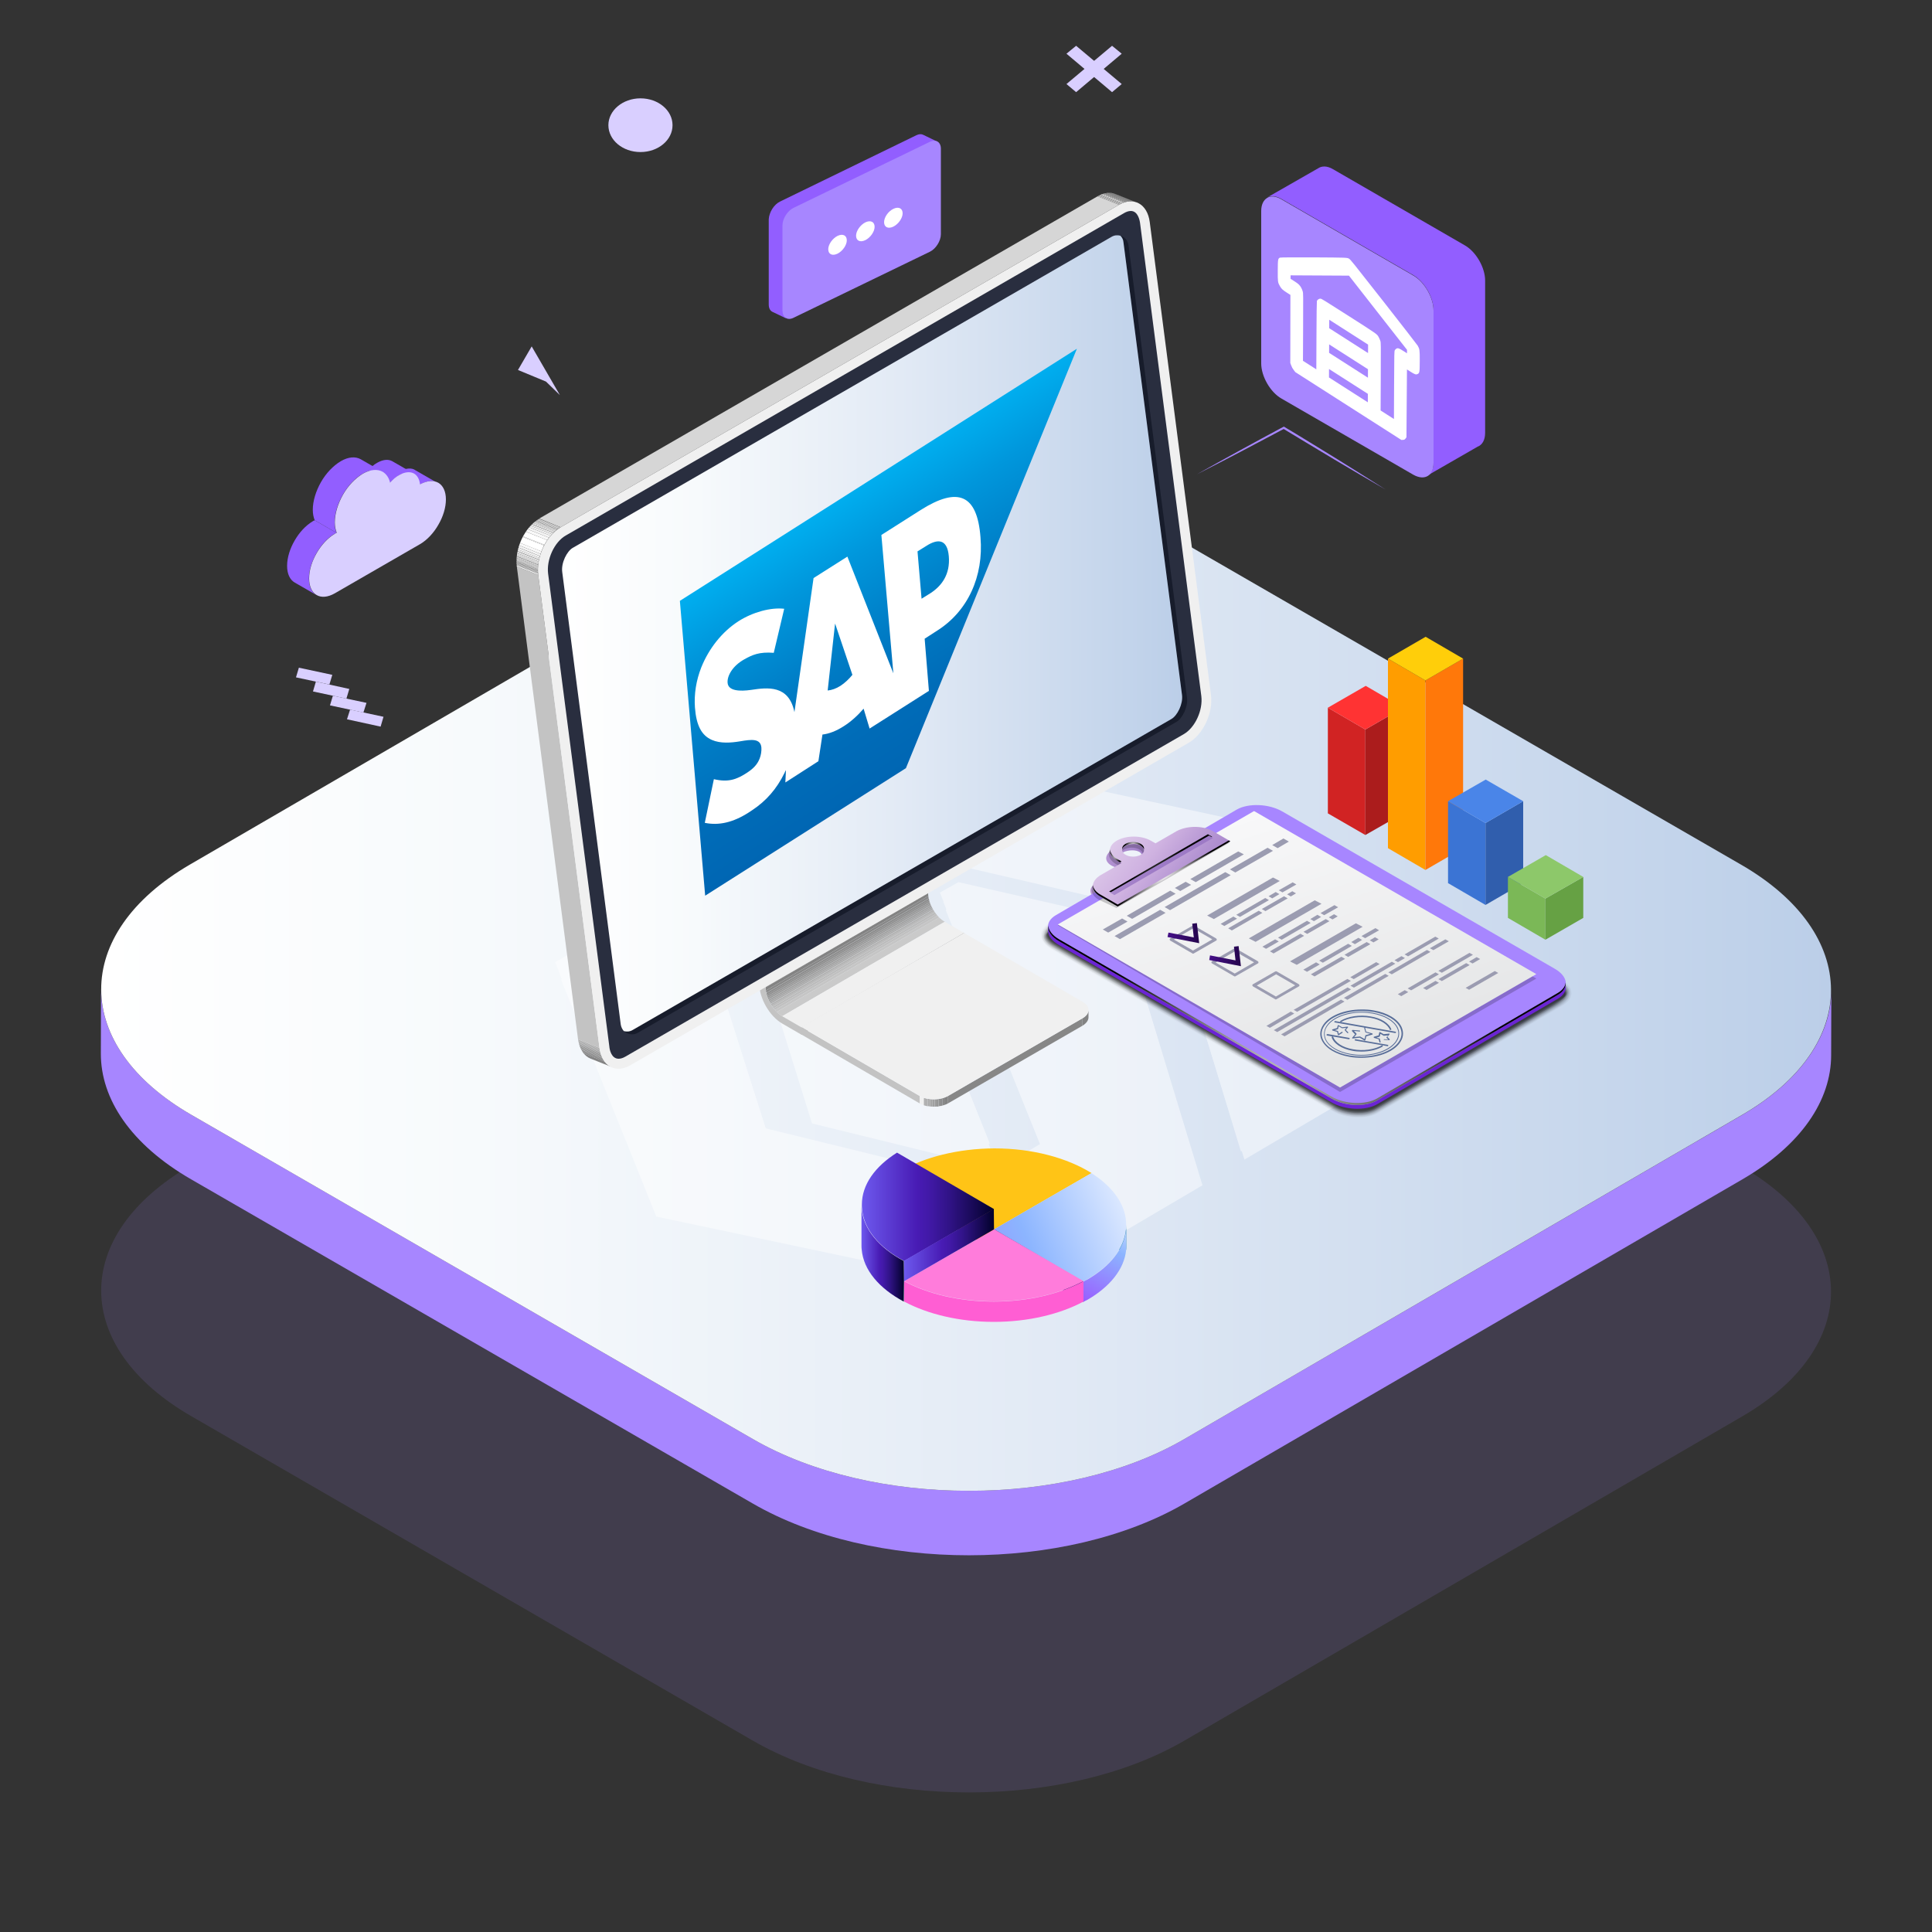 <svg xmlns="http://www.w3.org/2000/svg" xmlns:xlink="http://www.w3.org/1999/xlink" id="Layer_1" x="0px" y="0px" viewBox="0 0 1000 1000" style="enable-background:new 0 0 1000 1000;" xml:space="preserve"><rect x="0" y="0" width="1000" height="1000" fill="#333333" stroke="none"/><style type="text/css">	.st0{opacity:0.13;fill:#A786FF;enable-background:new    ;}	.st1{fill:#A786FF;}	.st2{fill:url(#SVGID_1_);}	.st3{opacity:0.47;}	.st4{fill:#FFFFFF;}	.st5{enable-background:new    ;}	.st6{clip-path:url(#SVGID_00000028297767767621467250000013624209771382652572_);enable-background:new    ;}	.st7{fill:#CACACA;}	.st8{fill:#C5C5C5;}	.st9{fill:#C0C0C0;}	.st10{fill:#BBBBBB;}	.st11{fill:#B1B1B1;}	.st12{fill:#ABABAB;}	.st13{fill:#A6A6A6;}	.st14{fill:#A1A1A1;}	.st15{fill:#9C9C9C;}	.st16{fill:#979797;}	.st17{fill:#929292;}	.st18{fill:#8D8D8D;}	.st19{fill:#888888;}	.st20{fill:#838383;}	.st21{fill:#F0F0F0;}	.st22{fill:#868686;}	.st23{fill:#D9D9D9;}	.st24{fill:#C3C3C3;}	.st25{clip-path:url(#SVGID_00000047035515466815548200000006421145499362466747_);enable-background:new    ;}	.st26{fill:#878787;}	.st27{clip-path:url(#SVGID_00000005246945479269267240000007310231142982279337_);enable-background:new    ;}	.st28{clip-path:url(#SVGID_00000020397156505663189940000011690202593788017820_);enable-background:new    ;}	.st29{clip-path:url(#SVGID_00000050647675706941527940000016483267108161547676_);enable-background:new    ;}	.st30{fill:#D6D6D6;}	.st31{clip-path:url(#SVGID_00000147217534214503153340000003050151007942654089_);enable-background:new    ;}	.st32{fill:#CFCFCF;}	.st33{fill:#D4D4D4;}	.st34{fill:#DEDEDE;}	.st35{fill:#E4E4E4;}	.st36{fill:#E9E9E9;}	.st37{fill:#EEEEEE;}	.st38{fill:#F3F3F3;}	.st39{fill:#F8F8F8;}	.st40{fill:#292E3F;}	.st41{fill:#171C2B;}	.st42{fill:url(#SVGID_00000063612686871190484500000009643916692711691189_);}	.st43{fill:#D12323;}	.st44{fill:#AB1C1C;}	.st45{fill:#FF3333;}	.st46{fill:#FF9D00;}	.st47{fill:#FF780A;}	.st48{fill:#FFCE0A;}	.st49{fill:#3B74D4;}	.st50{fill:#305EAD;}	.st51{fill:#4A85E8;}	.st52{fill:#7BB857;}	.st53{fill:#66A144;}	.st54{fill:#8DC86A;}	.st55{fill:#925EFF;}	.st56{fill:#D9CFFF;}	.st57{fill:url(#SVGID_00000095327374188335786110000009578311385085685379_);}	.st58{fill-opacity:0;}	.st59{opacity:1.818182e-02;enable-background:new    ;}	.st60{opacity:3.636364e-02;enable-background:new    ;}	.st61{opacity:5.454545e-02;enable-background:new    ;}	.st62{opacity:7.272727e-02;enable-background:new    ;}	.st63{opacity:9.090909e-02;enable-background:new    ;}	.st64{opacity:0.109;enable-background:new    ;}	.st65{opacity:0.127;enable-background:new    ;}	.st66{opacity:0.145;enable-background:new    ;}	.st67{opacity:0.164;enable-background:new    ;}	.st68{opacity:0.182;enable-background:new    ;}	.st69{opacity:0.2;enable-background:new    ;}	.st70{fill:#6B24D4;}	.st71{fill:url(#SVGID_00000165935824558739745910000013493330456864064684_);}	.st72{fill:url(#SVGID_00000150088671894136926320000011018675466792343731_);}	.st73{fill:url(#SVGID_00000023262891428643043090000009100268256768306332_);}	.st74{fill:url(#SVGID_00000147934411224076369110000001491889007828276122_);}	.st75{fill:url(#SVGID_00000092455715772536396750000012445282887384626333_);}	.st76{fill:url(#SVGID_00000065058744970805237880000006161649172462041501_);}	.st77{fill:#9B9CB1;}	.st78{opacity:0.8;fill:#354F85;enable-background:new    ;}	.st79{fill:url(#SVGID_00000142140393422905611540000002853558851767493022_);}	.st80{fill:url(#SVGID_00000109006575312970649430000005041764656913980819_);}	.st81{fill:url(#SVGID_00000018197570433998829240000005326253284498389693_);}	.st82{fill:url(#SVGID_00000029726073691888246580000017285365326994646691_);}	.st83{fill:#FFB500;}	.st84{fill:#FFC416;}	.st85{fill:#3D91B6;}	.st86{clip-path:url(#SVGID_00000109018284583356168690000003621538399961118850_);enable-background:new    ;}	.st87{fill:#4299C1;}	.st88{fill:url(#SVGID_00000061460457517429477090000010066430615375325832_);}	.st89{fill:#342A7A;}	.st90{clip-path:url(#SVGID_00000158009973894429942940000003174490742819520140_);}	.st91{fill:url(#SVGID_00000163042434919289515410000007594856219818749600_);}	.st92{fill:#FF7CDB;}	.st93{fill:#FF5ED3;}	.st94{fill:url(#SVGID_00000039093375068900897060000000557660034762248580_);}	.st95{fill:url(#SVGID_00000135648774716749544710000012831232930228701610_);}	.st96{fill:url(#SVGID_00000175295523835177197780000012976383711408796295_);}	.st97{fill-rule:evenodd;clip-rule:evenodd;fill:url(#SVGID_00000061454762952372352810000010528975816837485466_);}	.st98{fill-rule:evenodd;clip-rule:evenodd;fill:#FFFFFF;}	.st99{fill:none;}</style><g>	<g>		<path class="st0" d="M901.1,603.6c61.9,35.7,62.2,93.7,0.7,129.5L613.1,900.9c-61.5,35.8-161.6,35.8-223.5,0L99,733   c-61.9-35.7-62.2-93.7-0.7-129.5L387,435.8c61.5-35.8,161.6-35.8,223.5,0L901.1,603.6z"></path>	</g>	<g>		<path class="st1" d="M901.9,577L613.1,744.8c-61.5,35.8-161.6,35.8-223.5,0L99,577c-31.2-18-46.7-41.6-46.7-65.2l-0.1,33.4   c-0.1,23.6,15.5,47.2,46.7,65.2l290.7,167.8c61.9,35.8,162,35.7,223.5,0l288.8-167.8c30.6-17.8,45.9-41,45.9-64.3l0.1-33.4   C947.7,536,932.4,559.2,901.9,577z"></path>		<g>							<linearGradient id="SVGID_1_" gradientUnits="userSpaceOnUse" x1="52.374" y1="487.75" x2="947.726" y2="487.75" gradientTransform="matrix(1 0 0 -1 0 1000)">				<stop offset="0" style="stop-color:#FFFFFF"></stop>				<stop offset="0.217" style="stop-color:#F7FAFC"></stop>				<stop offset="0.546" style="stop-color:#E2EAF5"></stop>				<stop offset="0.945" style="stop-color:#C0D2EA"></stop>				<stop offset="1" style="stop-color:#BBCEE8"></stop>			</linearGradient>			<path class="st2" d="M901.1,447.5c61.9,35.7,62.2,93.7,0.7,129.5L613.1,744.8c-61.5,35.8-161.6,35.8-223.5,0L99,577    c-61.9-35.7-62.2-93.7-0.7-129.5L387,279.7c61.5-35.8,161.6-35.8,223.5,0L901.1,447.5z"></path>		</g>	</g>	<g class="st3">		<path class="st4" d="M290.4,507l49.3,122.7l187.7,39.7l95-55.9l-39.1-128.7l-84.2-19.2l-9.6,5.4l52.3,129.9l-32.5,19.2L399.2,593   l-40.3-125.7L290.4,507z"></path>		<path class="st4" d="M712.6,559.9l-49.3-122.1l-187.7-40.3l-95,56.5l39.7,127.5l83.6,20.5l9.6-5.4l-52.3-129.9l32.5-19.2   L605,473.3l39.1,126.9L712.6,559.9z"></path>		<path class="st4" d="M287.4,498l49.3,122.7L524.4,661l95-56.5l-39.1-128.7l-84.2-19.2l-9.6,5.4l52.3,129.9L506.3,611l-110.1-27   l-39.7-125.7L287.4,498z"></path>		<path class="st4" d="M709.6,550.9l-49.3-122.1l-187.1-40.3l-95,56.5l39.7,127.5l83,20.5l9.6-5.4l-51.7-129.9l31.9-19.2L602,464.3   l39.1,126.9L709.6,550.9z"></path>		<path class="st4" d="M289.2,502.8l49.3,122.1l187.1,40.3l95-55.9l-38.5-128.7l-84.2-19.2l-9.6,5.4L540,596l-31.9,19.2l-110.7-27.1   l-39.7-125.7L289.2,502.8z"></path>		<path class="st4" d="M711.4,555.7l-49.3-122.1l-187.7-40.3l-95,56.5l39.7,126.9l83.6,21.1l9.6-6L460,462.5l32.5-19.2l111.3,25.9   L642.3,596L711.4,555.7z"></path>	</g></g><g>	<g>		<g>			<g>				<g>					<g>						<g>							<g class="st5">								<g class="st5">									<g>										<defs>											<path id="SVGID_00000024694403062353414420000011750545657052013453_" d="M404.9,526l84.1-48.9c-4.8-2.8-8.6-9.5-8.6-15            L396.3,511C396.3,516.5,400.1,523.3,404.9,526z"></path>										</defs>										<clipPath id="SVGID_00000062910553259066615080000001056492678517174685_">											<use xlink:href="#SVGID_00000024694403062353414420000011750545657052013453_" style="overflow:visible;"></use>										</clipPath>										<g style="clip-path:url(#SVGID_00000062910553259066615080000001056492678517174685_);enable-background:new    ;">											<path class="st7" d="M404.9,526l84.1-48.9c-1-0.6-2-1.3-2.9-2.2L402,523.8C402.9,524.7,403.9,525.4,404.9,526L404.9,526z            "></path>											<path class="st8" d="M402,523.8l84.1-48.9c-0.3-0.3-0.6-0.7-0.9-1l-84.1,48.9C401.4,523.1,401.7,523.5,402,523.8            L402,523.8z"></path>											<path class="st9" d="M401.1,522.8l84.1-48.9c-0.2-0.3-0.5-0.6-0.7-0.9l-84.1,48.9C400.6,522.2,400.9,522.5,401.1,522.8            L401.1,522.8z"></path>											<path class="st10" d="M400.4,521.9l84.1-48.9c-0.2-0.3-0.4-0.5-0.6-0.8l-84.1,48.9C400,521.4,400.2,521.7,400.4,521.9            L400.4,521.9z"></path>											<path class="st10" d="M399.8,521.1l84.1-48.9c-0.2-0.2-0.3-0.5-0.5-0.8l-84.1,48.9C399.5,520.6,399.6,520.9,399.8,521.1            L399.8,521.1z"></path>											<path class="st11" d="M399.3,520.4l84.1-48.9c-0.2-0.2-0.3-0.5-0.4-0.7l-84.1,48.9C399,519.9,399.2,520.1,399.3,520.4            L399.3,520.4z"></path>											<path class="st12" d="M398.9,519.6l84.1-48.9c-0.1-0.2-0.3-0.5-0.4-0.7l-84.1,48.9C398.6,519.2,398.7,519.4,398.9,519.6            L398.9,519.6z"></path>											<path class="st13" d="M398.5,518.9l84.1-48.9c-0.1-0.2-0.3-0.5-0.4-0.7l-84.1,48.9C398.2,518.4,398.3,518.7,398.5,518.9            L398.5,518.9z"></path>											<path class="st14" d="M398.1,518.2l84.1-48.9c-0.1-0.2-0.2-0.5-0.3-0.8l-84.1,48.9C397.8,517.7,398,517.9,398.1,518.2            L398.1,518.2z"></path>											<path class="st15" d="M397.7,517.4l84.1-48.9c-0.1-0.3-0.2-0.5-0.3-0.8l-84.1,48.9C397.5,516.9,397.6,517.2,397.7,517.4            L397.7,517.4z"></path>											<path class="st16" d="M397.4,516.6l84.1-48.9c-0.1-0.3-0.2-0.5-0.3-0.8l-84.1,48.9C397.2,516.1,397.3,516.4,397.4,516.6            L397.4,516.6z"></path>											<path class="st17" d="M397.1,515.8l84.1-48.9c-0.1-0.3-0.2-0.6-0.3-0.9l-84.1,48.9C396.9,515.2,397,515.5,397.1,515.8            L397.1,515.8z"></path>											<path class="st18" d="M396.9,514.9L481,466c-0.1-0.3-0.2-0.7-0.2-1l-84.1,48.9C396.7,514.3,396.8,514.6,396.9,514.9            L396.9,514.9z"></path>											<path class="st19" d="M396.6,513.9l84.1-48.9c-0.1-0.4-0.2-0.8-0.2-1.2l-84.1,48.9C396.5,513.1,396.5,513.5,396.6,513.9            L396.6,513.9z"></path>											<path class="st20" d="M396.4,512.7l84.1-48.9c-0.1-0.6-0.1-1.1-0.1-1.7L396.3,511C396.3,511.6,396.3,512.2,396.4,512.7            L396.4,512.7z"></path>										</g>									</g>								</g>								<g>									<polygon class="st21" points="414.9,531.8 499,482.9 489,477.1 404.9,526          "></polygon>								</g>								<g>									<polygon class="st22" points="414.9,535.6 499,486.7 499,482.9 414.9,531.8          "></polygon>								</g>								<g>									<polygon class="st22" points="396.3,511.1 480.4,462.2 480.6,382.1 396.5,431          "></polygon>								</g>								<g>									<polygon class="st23" points="396.5,431 480.6,382.1 477.3,380.2 393.2,429.1          "></polygon>								</g>								<g>									<path class="st24" d="M393.2,429.1l-0.2,80c0,7.6,5.3,16.9,11.9,20.7l10,5.8v-3.8l-10-5.8c-4.8-2.8-8.6-9.5-8.6-15l0.2-80          L393.2,429.1z"></path>								</g>							</g>						</g>						<g>							<g class="st5">								<g class="st5">									<g>										<defs>											<path id="SVGID_00000034812032126473504700000017810044888328970632_" d="M563.4,526.6v-3.8c0,1.6-1,3.1-3.1,4.3v3.8            C562.3,529.7,563.4,528.1,563.4,526.6z"></path>										</defs>										<clipPath id="SVGID_00000168102711023770983310000000147482357100688782_">											<use xlink:href="#SVGID_00000034812032126473504700000017810044888328970632_" style="overflow:visible;"></use>										</clipPath>										<g style="clip-path:url(#SVGID_00000168102711023770983310000000147482357100688782_);enable-background:new    ;">											<path class="st20" d="M560.3,527.1v3.8c2-1.2,3.1-2.7,3.1-4.3v-3.8C563.4,524.3,562.3,525.9,560.3,527.1L560.3,527.1z"></path>										</g>									</g>								</g>								<g>									<polygon class="st24" points="414.7,531.6 414.7,535.4 476,571.1 476,567.3          "></polygon>								</g>								<g>									<polygon class="st26" points="490.7,567.3 490.7,571.1 560.3,530.9 560.3,527.1          "></polygon>								</g>								<g class="st5">									<g>										<defs>											<path id="SVGID_00000145041908660911186130000007309470465665487797_" d="M476,567.3v3.8c4,2.4,10.6,2.4,14.7,0v-3.8            C486.6,569.6,480,569.6,476,567.3z"></path>										</defs>										<clipPath id="SVGID_00000114049220840343525510000000766429292408371329_">											<use xlink:href="#SVGID_00000145041908660911186130000007309470465665487797_" style="overflow:visible;"></use>										</clipPath>										<g style="clip-path:url(#SVGID_00000114049220840343525510000000766429292408371329_);enable-background:new    ;">											<path class="st21" d="M476,567.3v3.8c0.7,0.4,1.5,0.7,2.3,1v-3.8C477.4,568,476.7,567.7,476,567.3L476,567.3z"></path>											<path class="st11" d="M478.2,568.3v3.8c0.6,0.2,1.3,0.4,2,0.5v-3.8C479.5,568.6,478.9,568.5,478.2,568.3L478.2,568.3z"></path>											<path class="st12" d="M480.2,568.7v3.8c0.4,0.1,0.9,0.1,1.3,0.2v-3.8C481.1,568.9,480.6,568.8,480.2,568.7L480.2,568.7z"></path>											<path class="st13" d="M481.5,568.9v3.8c0.4,0,0.8,0.1,1.2,0.1V569C482.3,569,481.9,569,481.5,568.9L481.5,568.9z"></path>											<path class="st14" d="M482.7,569v3.8c0.4,0,0.7,0,1.1,0V569C483.4,569,483,569,482.7,569L482.7,569z"></path>											<path class="st15" d="M483.8,569v3.8c0.3,0,0.7,0,1-0.1v-3.8C484.4,569,484.1,569,483.8,569L483.8,569z"></path>											<path class="st16" d="M484.8,569v3.8c0.3,0,0.7-0.1,1-0.1v-3.8C485.5,568.9,485.1,568.9,484.8,569L484.8,569z"></path>											<path class="st17" d="M485.8,568.8v3.8c0.3,0,0.7-0.1,1-0.2v-3.8C486.5,568.7,486.1,568.8,485.8,568.8L485.8,568.8z"></path>											<path class="st18" d="M486.8,568.7v3.8c0.4-0.1,0.7-0.2,1.1-0.3v-3.8C487.5,568.5,487.2,568.6,486.8,568.7L486.8,568.7z"></path>											<path class="st19" d="M487.9,568.4v3.8c0.4-0.1,0.9-0.3,1.3-0.4V568C488.8,568.1,488.3,568.3,487.9,568.4L487.9,568.4z"></path>											<path class="st20" d="M489.2,568v3.8c0.5-0.2,1-0.4,1.5-0.7v-3.8C490.2,567.5,489.7,567.8,489.2,568L489.2,568z"></path>										</g>									</g>								</g>								<g>									<path class="st21" d="M414.7,531.6l61.3,35.6c4,2.4,10.6,2.4,14.7,0l69.6-40.2c4.1-2.4,4.1-6.2,0-8.5L499,482.9          L414.7,531.6z"></path>								</g>							</g>						</g>						<g>							<g class="st5">								<g class="st5">									<g>										<defs>											<path id="SVGID_00000089571929440593310460000011455350837041630857_" d="M588.5,104.8l-11.1-4.4c-2.7-1.1-6-0.8-9.3,1.2            l11.1,4.4C582.6,104,585.8,103.7,588.5,104.8z"></path>										</defs>										<clipPath id="SVGID_00000109009815804617200640000007622962521324428176_">											<use xlink:href="#SVGID_00000089571929440593310460000011455350837041630857_" style="overflow:visible;"></use>										</clipPath>										<g style="clip-path:url(#SVGID_00000109009815804617200640000007622962521324428176_);enable-background:new    ;">											<path class="st20" d="M588.5,104.8l-11.1-4.4c-0.1-0.1-0.3-0.1-0.4-0.2l11.1,4.4C588.3,104.7,588.4,104.8,588.5,104.8            L588.5,104.8z"></path>											<path class="st19" d="M588.1,104.7l-11.1-4.4c-0.4-0.1-0.7-0.2-1.1-0.3l11.1,4.4C587.4,104.4,587.8,104.5,588.1,104.7            L588.1,104.7z"></path>											<path class="st18" d="M587,104.4l-11.1-4.4c-0.3-0.1-0.6-0.1-0.9-0.1l11.1,4.4C586.4,104.3,586.7,104.3,587,104.4            L587,104.4z"></path>											<path class="st17" d="M586.1,104.2L575,99.8c-0.3,0-0.5,0-0.8,0l11.1,4.4C585.6,104.2,585.9,104.2,586.1,104.2            L586.1,104.2z"></path>											<path class="st16" d="M585.3,104.2l-11.1-4.4c-0.2,0-0.5,0-0.7,0l11.1,4.4C584.9,104.2,585.1,104.2,585.3,104.2            L585.3,104.2z"></path>											<path class="st15" d="M584.6,104.2l-11.1-4.4c-0.2,0-0.4,0-0.7,0.1l11.1,4.4C584.2,104.3,584.4,104.2,584.6,104.2            L584.6,104.2z"></path>											<path class="st14" d="M584,104.3l-11.1-4.4c-0.2,0-0.4,0.1-0.6,0.1l11.1,4.4C583.5,104.3,583.7,104.3,584,104.3            L584,104.3z"></path>											<path class="st13" d="M583.3,104.4l-11.1-4.4c-0.2,0-0.4,0.1-0.6,0.1l11.1,4.4C582.9,104.5,583.1,104.4,583.3,104.4            L583.3,104.4z"></path>											<path class="st12" d="M582.7,104.5l-11.1-4.4c-0.2,0.1-0.4,0.1-0.6,0.2l11.1,4.4C582.3,104.6,582.5,104.6,582.7,104.5            L582.7,104.5z"></path>											<path class="st11" d="M582.1,104.7l-11.1-4.4c-0.2,0.1-0.4,0.1-0.6,0.2l11.1,4.4C581.7,104.8,581.9,104.8,582.1,104.7            L582.1,104.7z"></path>											<path class="st21" d="M581.5,104.9l-11.1-4.4c-0.2,0.1-0.4,0.1-0.6,0.2l11.1,4.4C581.1,105,581.3,105,581.5,104.9            L581.5,104.9z"></path>											<path class="st10" d="M580.9,105.1l-11.1-4.4c-0.2,0.1-0.4,0.2-0.6,0.3l11.1,4.4C580.5,105.3,580.7,105.2,580.9,105.1            L580.9,105.1z"></path>											<path class="st9" d="M580.3,105.4l-11.1-4.4c-0.2,0.1-0.4,0.2-0.6,0.3l11.1,4.4C579.9,105.6,580.1,105.5,580.3,105.4            L580.3,105.4z"></path>											<path class="st8" d="M579.7,105.7l-11.1-4.4c-0.2,0.1-0.4,0.2-0.5,0.3l11.1,4.4C579.4,105.9,579.6,105.8,579.7,105.7            L579.7,105.7z"></path>										</g>									</g>								</g>								<g class="st5">									<g>										<defs>											<path id="SVGID_00000016053334444095504910000012031486031239602577_" d="M305.8,548l11.1,4.4c-3.4-1.4-5.9-4.9-6.6-10.1            l-11.1-4.4C299.9,543.1,302.4,546.7,305.8,548z"></path>										</defs>										<clipPath id="SVGID_00000052814181009623342010000001220213464815208352_">											<use xlink:href="#SVGID_00000016053334444095504910000012031486031239602577_" style="overflow:visible;"></use>										</clipPath>										<g style="clip-path:url(#SVGID_00000052814181009623342010000001220213464815208352_);enable-background:new    ;">											<path class="st21" d="M310.3,542.4l-11.1-4.4C299.2,538,310.3,542.4,310.3,542.4L310.3,542.4z"></path>											<path class="st11" d="M310.3,542.4l-11.1-4.4c0,0.2,0.1,0.5,0.1,0.7l11.1,4.4C310.4,542.9,310.3,542.7,310.3,542.4            L310.3,542.4z"></path>											<path class="st12" d="M310.4,543.1l-11.1-4.4c0,0.2,0.1,0.5,0.1,0.7l11.1,4.4C310.5,543.6,310.5,543.4,310.4,543.1            L310.4,543.1z"></path>											<path class="st13" d="M310.6,543.9l-11.1-4.4c0.1,0.2,0.1,0.5,0.2,0.7l11.1,4.4C310.7,544.3,310.6,544.1,310.6,543.9            L310.6,543.9z"></path>											<path class="st14" d="M310.7,544.6l-11.1-4.4c0.1,0.2,0.1,0.5,0.2,0.7l11.1,4.4C310.9,545.1,310.8,544.8,310.7,544.6            L310.7,544.6z"></path>											<path class="st15" d="M310.9,545.3l-11.1-4.4c0.1,0.2,0.2,0.5,0.2,0.7l11.1,4.4C311.1,545.8,311,545.5,310.9,545.3            L310.9,545.3z"></path>											<path class="st16" d="M311.2,546l-11.1-4.4c0.1,0.3,0.2,0.5,0.3,0.8l11.1,4.4C311.4,546.5,311.3,546.3,311.2,546            L311.2,546z"></path>											<path class="st17" d="M311.5,546.8l-11.1-4.4c0.1,0.3,0.2,0.5,0.4,0.8l11.1,4.4C311.7,547.3,311.6,547.1,311.5,546.8            L311.5,546.8z"></path>											<path class="st18" d="M311.8,547.6l-11.1-4.4c0.2,0.3,0.3,0.6,0.5,0.9l11.1,4.4C312.2,548.2,312,547.9,311.8,547.6            L311.8,547.6z"></path>											<path class="st19" d="M312.3,548.5l-11.1-4.4c0.2,0.4,0.5,0.7,0.7,1l11.1,4.4C312.8,549.2,312.5,548.8,312.3,548.5            L312.3,548.5z"></path>											<path class="st20" d="M313,549.5l-11.1-4.4c1.1,1.4,2.4,2.4,3.8,2.9l11.1,4.4C315.4,551.8,314.1,550.8,313,549.5            L313,549.5z"></path>										</g>									</g>								</g>								<g>									<polygon class="st30" points="579.2,106 568.1,101.6 279.1,268.4 290.2,272.9          "></polygon>								</g>								<g>									<polygon class="st24" points="278.6,297.6 267.5,293.2 299.2,538 310.3,542.4          "></polygon>								</g>								<g class="st5">									<g>										<defs>											<path id="SVGID_00000015327557619403037210000004875969645972940167_" d="M290.2,272.9l-11.1-4.4            c-7.6,4.4-12.8,15.5-11.6,24.8l11.1,4.4C277.4,288.3,282.6,277.2,290.2,272.9z"></path>										</defs>										<clipPath id="SVGID_00000070841359813371131370000018329822524819022503_">											<use xlink:href="#SVGID_00000015327557619403037210000004875969645972940167_" style="overflow:visible;"></use>										</clipPath>										<g style="clip-path:url(#SVGID_00000070841359813371131370000018329822524819022503_);enable-background:new    ;">											<path class="st8" d="M290.2,272.9l-11.1-4.4l0,0L290.2,272.9C290.1,272.9,290.1,272.9,290.2,272.9L290.2,272.9z"></path>											<path class="st7" d="M290.1,272.9l-11.1-4.4c-0.2,0.1-0.4,0.2-0.6,0.4l11.1,4.4C289.7,273.1,289.9,273,290.1,272.9            L290.1,272.9z"></path>											<path class="st32" d="M289.5,273.2l-11.1-4.4c-0.2,0.1-0.4,0.3-0.6,0.4l11.1,4.4C289.1,273.5,289.3,273.4,289.5,273.2            L289.5,273.2z"></path>											<path class="st33" d="M288.9,273.6l-11.1-4.4c-0.2,0.1-0.4,0.3-0.6,0.4l11.1,4.4C288.5,273.9,288.7,273.8,288.9,273.6            L288.9,273.6z"></path>											<path class="st23" d="M288.3,274.1l-11.1-4.4c-0.2,0.2-0.4,0.3-0.6,0.5l11.1,4.4C287.9,274.4,288.1,274.2,288.3,274.1            L288.3,274.1z"></path>											<path class="st34" d="M287.7,274.6l-11.1-4.4c-0.2,0.2-0.4,0.4-0.6,0.5l11.1,4.4C287.3,274.9,287.5,274.8,287.7,274.6            L287.7,274.6z"></path>											<path class="st35" d="M287.1,275.1l-11.1-4.4c-0.2,0.2-0.5,0.4-0.7,0.6l11.1,4.4C286.6,275.5,286.8,275.3,287.1,275.1            L287.1,275.1z"></path>											<path class="st36" d="M286.4,275.8l-11.1-4.4c-0.2,0.2-0.5,0.5-0.7,0.7l11.1,4.4C285.9,276.2,286.2,276,286.4,275.8            L286.4,275.8z"></path>											<path class="st37" d="M285.7,276.5l-11.1-4.4c-0.2,0.3-0.5,0.5-0.7,0.8l11.1,4.4C285.2,277,285.4,276.7,285.7,276.5            L285.7,276.5z"></path>											<path class="st38" d="M285,277.3l-11.1-4.4c-0.3,0.3-0.5,0.7-0.8,1l11.1,4.4C284.4,278,284.7,277.6,285,277.3L285,277.3z            "></path>											<path class="st39" d="M284.2,278.3l-11.1-4.4c-0.3,0.4-0.6,0.8-0.9,1.3l11.1,4.4C283.5,279.1,283.8,278.7,284.2,278.3            L284.2,278.3z"></path>											<path class="st4" d="M283.3,279.6l-11.1-4.4c-0.5,0.8-1,1.6-1.5,2.4l11.1,4.4C282.2,281.2,282.7,280.3,283.3,279.6            L283.3,279.6z"></path>											<path class="st4" d="M281.8,282l-11.1-4.4c-0.1,0.1-0.1,0.2-0.2,0.3l11.1,4.4C281.7,282.2,281.7,282.1,281.8,282            L281.8,282z"></path>											<path class="st4" d="M281.6,282.3l-11.1-4.4c-0.5,1-1,2-1.4,3.1l11.1,4.4C280.7,284.3,281.1,283.3,281.6,282.3            L281.6,282.3z"></path>											<path class="st39" d="M280.3,285.4l-11.1-4.4c-0.2,0.4-0.3,0.9-0.5,1.3l11.1,4.4C279.9,286.2,280.1,285.8,280.3,285.4            L280.3,285.4z"></path>											<path class="st38" d="M279.8,286.7l-11.1-4.4c-0.1,0.4-0.2,0.7-0.3,1.1l11.1,4.4C279.6,287.4,279.7,287.1,279.8,286.7            L279.8,286.7z"></path>											<path class="st37" d="M279.4,287.8l-11.1-4.4c-0.1,0.3-0.2,0.7-0.3,1l11.1,4.4C279.3,288.5,279.4,288.1,279.4,287.8            L279.4,287.8z"></path>											<path class="st36" d="M279.2,288.8l-11.1-4.4c-0.1,0.3-0.1,0.6-0.2,0.9l11.1,4.4C279,289.4,279.1,289.1,279.2,288.8            L279.2,288.8z"></path>											<path class="st35" d="M279,289.8l-11.1-4.4c-0.1,0.3-0.1,0.6-0.2,0.9l11.1,4.4C278.9,290.4,278.9,290.1,279,289.8            L279,289.8z"></path>											<path class="st34" d="M278.8,290.7l-11.1-4.4c0,0.3-0.1,0.6-0.1,0.9l11.1,4.4C278.7,291.2,278.8,290.9,278.8,290.7            L278.8,290.7z"></path>											<path class="st23" d="M278.7,291.5l-11.1-4.4c0,0.3-0.1,0.6-0.1,0.8l11.1,4.4C278.6,292.1,278.6,291.8,278.7,291.5            L278.7,291.5z"></path>											<path class="st33" d="M278.6,292.4l-11.1-4.4c0,0.3-0.1,0.5-0.1,0.8l11.1,4.4C278.5,292.9,278.5,292.6,278.6,292.4            L278.6,292.4z"></path>											<path class="st32" d="M278.5,293.2l-11.1-4.4c0,0.3,0,0.5,0,0.8l11.1,4.4C278.5,293.7,278.5,293.4,278.5,293.2            L278.5,293.2z"></path>											<path class="st7" d="M278.5,293.9l-11.1-4.4c0,0.3,0,0.5,0,0.8l11.1,4.4C278.4,294.5,278.4,294.2,278.5,293.9            L278.5,293.9z"></path>											<path class="st8" d="M278.4,294.7l-11.1-4.4c0,0.2,0,0.5,0,0.7l11.1,4.4C278.4,295.2,278.4,295,278.4,294.7L278.4,294.7z            "></path>											<path class="st9" d="M278.4,295.5l-11.1-4.4c0,0.2,0,0.5,0,0.7l11.1,4.4C278.5,295.9,278.5,295.7,278.4,295.5            L278.4,295.5z"></path>											<path class="st10" d="M278.5,296.2l-11.1-4.4c0,0.2,0,0.5,0.1,0.7l11.1,4.4C278.5,296.7,278.5,296.4,278.5,296.2            L278.5,296.2z"></path>											<path class="st21" d="M278.5,296.9l-11.1-4.4c0,0.2,0,0.5,0.1,0.7l11.1,4.4C278.6,297.4,278.6,297.1,278.5,296.9            L278.5,296.9z"></path>										</g>									</g>								</g>								<g>									<path class="st21" d="M290.2,272.9c-7.6,4.4-12.8,15.5-11.6,24.8l31.7,244.8c1.2,9.3,8.3,13.3,15.9,8.9l289-166.9          c7.6-4.4,12.8-15.5,11.6-24.8l-31.7-244.8c-1.2-9.3-8.3-13.3-15.9-8.9L290.2,272.9z"></path>									<path class="st40" d="M320.2,548c1.1,0,2.3-0.4,3.5-1.1l289-166.9c5.9-3.4,10-12.4,9.1-19.7l-31.7-244.8          c-0.2-1.5-1.1-6.3-4.8-6.3c-1.1,0-2.3,0.4-3.5,1.1l-289,166.9c-5.9,3.4-10,12.4-9.1,19.7l31.7,244.8          C315.5,543.2,316.4,548,320.2,548z"></path>									<g>										<path class="st41" d="M327.5,533.1l278.9-161c3-1.7,6.1-7.6,5.4-12.4l-30.3-234.3c-0.2-1.4-0.8-2.5-1.6-3.4           c2.1,0.6,3.9,2.4,4.2,4.9l30.3,234.3c0.6,4.8-2.5,10.7-5.4,12.4l-278.9,161c-2.5,1.4-5.4,0.8-7.2-1           C324.4,534.1,326,534,327.5,533.1z"></path>																					<linearGradient id="SVGID_00000039813643954836233310000016019633714661543311_" gradientUnits="userSpaceOnUse" x1="290.925" y1="672.15" x2="611.875" y2="672.15" gradientTransform="matrix(1 0 0 -1 0 1000)">											<stop offset="0" style="stop-color:#FFFFFF"></stop>											<stop offset="0.217" style="stop-color:#F7FAFC"></stop>											<stop offset="0.546" style="stop-color:#E2EAF5"></stop>											<stop offset="0.945" style="stop-color:#C0D2EA"></stop>											<stop offset="1" style="stop-color:#BBCEE8"></stop>										</linearGradient>										<path style="fill:url(#SVGID_00000039813643954836233310000016019633714661543311_);" d="M321.3,530.3L291,296           c-0.6-4.8,2.5-10.7,5.4-12.4l278.9-161c1.5-0.9,3.1-1,4.6-0.6c0.9,0.9,1.5,2,1.6,3.4l30.3,234.3           c0.6,4.8-2.5,10.7-5.4,12.4l-278.9,161c-1.5,0.9-3.1,1-4.6,0.6C322.1,532.8,321.5,531.6,321.3,530.3z"></path>									</g>								</g>							</g>						</g>					</g>				</g>			</g>		</g>	</g>	<g>		<g>			<polygon class="st43" points="687.3,366.3 687.3,421 706.7,432.2 706.7,377.6    "></polygon>			<polygon class="st44" points="706.7,377.6 706.7,432.2 726.3,421 726.3,366.3    "></polygon>			<polygon class="st45" points="687.3,366.3 706.7,377.6 726.3,366.3 706.9,355    "></polygon>		</g>		<g>			<polygon class="st46" points="718.4,340.9 718.4,439 737.8,450.3 737.8,352.2    "></polygon>			<polygon class="st47" points="737.8,352.2 737.8,450.3 757.3,439 757.3,340.9    "></polygon>			<polygon class="st48" points="718.4,340.9 737.8,352.2 757.3,340.9 737.9,329.6    "></polygon>		</g>		<g>			<polygon class="st49" points="749.5,414.7 749.5,457.1 768.9,468.4 768.9,426    "></polygon>			<polygon class="st50" points="768.9,426 768.9,468.4 788.4,457.1 788.4,414.7    "></polygon>			<polygon class="st51" points="749.5,414.7 768.9,426 788.4,414.7 769,403.5    "></polygon>		</g>		<g>			<polygon class="st52" points="780.5,453.9 780.5,475.1 799.9,486.4 799.9,465.1    "></polygon>			<polygon class="st53" points="799.9,465.1 799.9,486.4 819.5,475.1 819.5,453.9    "></polygon>			<polygon class="st54" points="780.5,453.9 799.9,465.1 819.5,453.9 800.1,442.6    "></polygon>		</g>	</g>	<g id="Axo_Extrusion_53_">		<path id="Axo_panel_235_" class="st55" d="M214.3,245.2c-2-1.1-4.7-1-7.7,0.8c-1.7,1-3.3,2.3-4.7,3.9l-11.3-6.5   c1.4-1.6,3-3,4.7-3.9c3-1.7,5.7-1.9,7.7-0.8L214.3,245.2z"></path>		<path id="Axo_panel_234_" class="st55" d="M226.3,249.9c-1.9-1.4-5.2-1.2-8.9,0.9l-11.3-6.5c3.7-2.1,7.1-2.3,8.9-0.9L226.3,249.9z   "></path>		<g id="Axo_Surface_x2A__65_">			<path id="Axo_panel_233_" class="st55" d="M198,244.2c-2.6-1.5-6.3-1.3-10.3,1s-7.7,6.3-10.3,10.9c-2.6,4.5-4.2,9.7-4.2,14.3    c0,2.1,0.3,3.9,1,5.4l-11.3-6.5c-0.6-1.5-1-3.3-1-5.4c0-4.6,1.6-9.7,4.2-14.3c2.6-4.6,6.3-8.5,10.3-10.9c4-2.3,7.6-2.5,10.3-1    L198,244.2z"></path>			<path id="Axo_panel_232_" class="st55" d="M174.2,275.8c-0.3,0.1-0.6,0.3-1,0.5c-3.7,2.1-7,5.8-9.4,10s-3.9,8.9-3.9,13.1    c0,4.3,1.5,7.2,3.9,8.6l-11.3-6.5c-2.4-1.4-3.9-4.4-3.9-8.6c0-4.3,1.5-9,3.9-13.1c2.4-4.2,5.7-7.8,9.4-10c0.3-0.2,0.6-0.4,1-0.5    L174.2,275.8z"></path>		</g>		<path id="Axo_base_316_" class="st56" d="M226.9,249.9c2.4,1.4,3.9,4.4,3.9,8.6c0,4.3-1.5,9-3.9,13.1c-2.4,4.2-5.7,7.8-9.4,10   l-44.2,25.5c-3.7,2.1-7,2.3-9.4,0.9s-3.9-4.4-3.9-8.6c0-4.3,1.5-9,3.9-13.1c2.4-4.2,5.7-7.8,9.4-10c0.3-0.2,0.6-0.4,1-0.5   c-0.6-1.5-1-3.3-1-5.4c0-4.6,1.6-9.7,4.2-14.3c2.6-4.6,6.3-8.5,10.3-10.9c4-2.3,7.6-2.5,10.3-1c1.8,1.1,3.2,3,3.8,5.6   c1.4-1.6,3-3,4.7-3.9c3-1.7,5.7-1.9,7.7-0.8c1.7,1,2.8,2.9,3.1,5.6C221.1,248.7,224.4,248.5,226.9,249.9z"></path>	</g>	<g>		<g>			<path class="st55" d="M742,239.4v-78.8c0-6.7-4.7-14.8-10.5-18.2L663.3,103c-2.9-1.7-5.5-1.8-7.4-0.8l26.4-15.1    c1.9-1.3,4.7-1.3,7.7,0.5l68.2,39.4c5.8,3.3,10.5,11.5,10.5,18.2V224c0,3.8-1.5,6.3-3.9,7.2l-25.9,14.9    C740.9,245,742,242.7,742,239.4z"></path>			<path class="st1" d="M652.8,109.2c0-3.3,1.2-5.6,3-6.7l0,0c0,0,0.1,0,0.1-0.1c1.9-1.1,4.5-0.9,7.4,0.8l68.2,39.4    c5.8,3.3,10.5,11.5,10.5,18.2v78.8c0,3.3-1.1,5.6-2.9,6.7c-1.9,1.2-4.6,1.1-7.6-0.6l-68.2-39.4c-5.8-3.3-10.5-11.5-10.5-18.2    V109.2z"></path>		</g>		<g>			<g transform="matrix(.1 0 0 -.1 0 511)">				<path class="st4" d="M6801.7,3777.8c-94.2,0.5-173.7,0-176.5-1.3c-10.4-4.3-11.2-8.4-11.5-66.9s0-61.3,11.3-81.1     c7.5-13.2,14.2-19.5,35.7-33.2l18.4-11.7l-0.3-176.1l-0.3-176.3l4.7-12.6c3.4-9.4,7-15.9,13.1-23.8l8.3-10.9l274.4-175.5     l274.4-175.5l8.3,0.3c6.1,0.1,9.8,1.9,13.3,6.9l4.8,6.5l1.3,175.7l1.3,175.5l18.4-11.7c21.7-13.9,28.3-16.1,36-12.4     c10.9,5.2,11.5,8.6,11.8,66.7c0.3,57.9-0.5,62.8-10.8,80.8c-3,4.9-82,107-175.9,226.7c-165.3,210.7-170.9,217.7-179.6,223.3     C6973.4,3776.7,6968.5,3776.8,6801.7,3777.8L6801.7,3777.8z M7132.3,3491.3l150.3-191.9v-9v-9l-19.6,12.5     c-21.7,13.9-28,15.9-35.8,11.3c-2.5-1.4-5.9-5-7.6-7.9c-2.9-5.4-3-12.2-3.8-180.9l-0.8-175.2l-34.5,22.1l-34.5,22.1l0.8,175.2     c0.8,168.6,0.7,175.7-2.1,184.7c-1.7,5.1-5,13-7.5,17.6c-9.8,18.5-2.9,13.5-156.2,111.4c-132.2,84.5-140.5,89.6-146.5,89.9     c-6.8,0.5-15.8-5.5-18.3-11.8c-0.8-2.3-1.8-75.6-2.2-179.1l-0.8-175l-34.5,22.1l-34.6,22.1l0.8,174.8     c0.8,165.6,0.7,175.1-2.1,184.5c-1.5,5.4-4.8,13.5-7.3,18.1c-8,14.7-14.4,20.8-35.9,34.5l-19.6,12.5v9v9l150.9-0.8     c82.8-0.2,150.9-0.6,151.2-0.8C6981.9,3683.4,7049.7,3596.9,7132.3,3491.3L7132.3,3491.3z M7081.1,3304.5l-0.1-21.9l-100.5,64.3     l-100.5,64.3l0.1,21.9l0.1,21.9l100.5-64.3l100.5-64.3L7081.1,3304.5z M7080.5,3177l-0.1-21.9l-100.5,64.3l-100.5,64.3l0.1,21.9     l0.1,21.9l100.5-64.3l100.5-64.3L7080.5,3177z M7079.9,3049.6l-0.1-21.9l-100.5,64.3l-100.5,64.3l0.1,21.9l0.1,21.9l100.5-64.3     l100.5-64.3L7079.9,3049.6z"></path>			</g>		</g>	</g>	<g>		<g>			<g>				<polygon class="st56" points="170.5,354.3 172,349.3 154.7,345.6 153.2,350.6     "></polygon>				<polygon class="st56" points="179.3,361.6 180.8,356.6 163.5,352.8 162,357.9     "></polygon>				<polygon class="st56" points="188.1,368.8 189.7,363.8 172.3,360.1 170.8,365.1     "></polygon>				<polygon class="st56" points="197,376.1 198.5,371 181.2,367.3 179.6,372.3     "></polygon>			</g>			<polygon class="st56" points="268.1,191.5 282.6,197.5 289.8,204.5 275.2,179.3    "></polygon>			<g>				<polygon class="st56" points="575.6,47.7 580.6,43.5 557,23.7 552,27.8     "></polygon>				<polygon class="st56" points="557,47.7 580.6,27.8 575.6,23.7 552,43.5     "></polygon>			</g>			<path class="st56" d="M314.9,64.8c0,7.7,7.4,13.9,16.6,13.9s16.6-6.2,16.6-13.9s-7.4-13.9-16.6-13.9    C322.4,50.9,314.9,57.1,314.9,64.8z"></path>			<g>				<g>					<path class="st55" d="M403.8,104.3L474.3,70c1.4-0.7,2.7-0.7,3.6-0.2l0,0l6.8,3.3c0,0-3,0.9-4.8,1.5v43.2      c0,3.5-2.5,7.6-5.7,9.1l-67.5,32.7v5.1l-6.9-3.3l0,0c-1.2-0.6-1.9-1.9-1.9-3.8v-44.1C398.1,109.9,400.6,105.8,403.8,104.3z"></path>					<path class="st1" d="M410.7,164.5l70.6-34.2c3.1-1.5,5.7-5.6,5.7-9.1V77c0-3.5-2.5-5.1-5.7-3.6l-70.6,34.2      c-3.1,1.5-5.7,5.6-5.7,9.1v44.1C405.1,164.4,407.6,166,410.7,164.5z"></path>				</g>				<g>					<path class="st4" d="M457.6,115c0,2.6,2.1,3.6,4.8,2.3c2.6-1.3,4.8-4.4,4.8-6.9c0-2.6-2.1-3.6-4.8-2.3      C459.7,109.4,457.6,112.5,457.6,115z"></path>					<path class="st4" d="M443.1,122c0,2.6,2.1,3.6,4.8,2.3c2.6-1.3,4.8-4.4,4.8-6.9c0-2.6-2.1-3.6-4.8-2.3      C445.3,116.4,443.1,119.5,443.1,122z"></path>					<path class="st4" d="M428.7,129c0,2.6,2.1,3.6,4.8,2.3c2.6-1.3,4.8-4.4,4.8-6.9c0-2.6-2.1-3.6-4.8-2.3      C430.9,123.4,428.7,126.5,428.7,129z"></path>				</g>			</g>		</g>	</g>	<g>		<path class="st1" d="M619.5,245.5c14.9-8.4,29.9-16.6,45-24.7c7.8,4.6,18.7,11.4,26.6,16.2c7.7,4.8,18.6,11.6,26.1,16.4   c-7.7-4.4-18.8-11-26.6-15.6c-7.8-4.7-18.7-11.2-26.4-15.9h0.5C649.7,229.9,634.7,237.8,619.5,245.5L619.5,245.5z"></path>	</g>	<g>					<linearGradient id="SVGID_00000110458518640101470880000012897392153539849887_" gradientUnits="userSpaceOnUse" x1="-4665.065" y1="551.077" x2="-4588.323" y2="566.388" gradientTransform="matrix(-1 0 0 -1 -4065.751 1000)">			<stop offset="0" style="stop-color:#9D7AC6"></stop>			<stop offset="0.141" style="stop-color:#A381C9"></stop>			<stop offset="0.34" style="stop-color:#B393D2"></stop>			<stop offset="0.572" style="stop-color:#CEB1E0"></stop>			<stop offset="0.581" style="stop-color:#CFB2E1"></stop>			<stop offset="0.764" style="stop-color:#D9C2E7"></stop>			<stop offset="1" style="stop-color:#E9DCF1"></stop>		</linearGradient>		<path style="fill:url(#SVGID_00000110458518640101470880000012897392153539849887_);" d="M568.8,465.8l9.6,3.6l58.4-35.8l-9.6-3.6   c-2.8-1-6.6-1.3-10.5-0.8c-3.4,0.4-6.6,1.5-8.9,2.9l-11,6.7l-2.6-1c-5.2-1.9-13.5-1-18.4,2c-4.8,3-4.1,7,1,8.9l2.3,0.9l-11,6.7   c-2.3,1.4-3.7,3.2-3.7,4.8C564.4,463.1,566,464.8,568.8,465.8z M581,445.6c-2.4-0.9-2.5-2.7-0.3-4.1s6-1.8,8.3-0.9   c2.4,0.9,2.5,2.7,0.3,4.1S583.3,446.5,581,445.6z"></path>		<g>			<g>				<path class="st58" d="M713.6,576.5l96.2-56.1c6.2-3.6,5.4-9.9-1.7-14l-145.2-83.8c-7.2-4.1-18-4.6-24.2-1l-96.2,56.1     c-6.2,3.6-5.4,9.9,1.7,14l145.2,83.8C696.5,579.7,707.4,580.1,713.6,576.5z"></path>				<path class="st59" d="M638.8,421.9l-95.7,55.8c-2.4,1.4-4.2,3.6-4.3,5.5c-0.1,1.2,0,2.4,0.7,3.7c0.9,1.6,2.5,3.1,4.8,4.5     l145.2,83.8c3.6,2.1,8.2,3.2,12.6,3.4c3.4,0.1,6.7-0.4,9.4-1.5c0.6-0.3,1.4-0.6,2-1l95.5-55.7c2.4-1.4,4.1-3.5,4.3-5.3     c0.2-1.2,0-2.5-0.6-3.7c-0.9-1.6-2.5-3.2-4.9-4.6L663,423.1c-0.9-0.5-2.2-1.2-3.2-1.6c-3.8-1.5-8.2-2.2-12.3-1.9     C644.2,419.8,641.2,420.6,638.8,421.9z"></path>				<path class="st60" d="M639,422.2l-95.1,55.5c-2.2,1.3-4.4,3.6-4.5,5.3c-0.2,1.1-0.2,2.3,0.4,3.6c0.8,1.5,2.3,3.1,4.8,4.5     l145.2,83.8c3.6,2.1,8.1,3.2,12.6,3.3c3.4,0.1,6.7-0.4,9.3-1.5c0.6-0.2,1.4-0.7,2-1l94.9-55.3c2.1-1.2,4.3-3.4,4.5-5.1     c0.3-1.1,0.3-2.4-0.3-3.6c-0.8-1.6-2.3-3.2-4.8-4.6l-144.6-83.5c-0.8-0.5-2.3-1.2-3.2-1.6c-3.7-1.5-8.1-2.2-12.2-2     C644.4,420.1,641.3,420.9,639,422.2z"></path>				<path class="st61" d="M639.2,422.6l-94.6,55.2c-1.9,1.1-4.6,3.6-4.7,5.1c-0.3,1-0.5,2.3,0.1,3.5c0.7,1.5,2.2,3.1,4.7,4.5     l145.2,83.8c3.5,2,8.1,3.2,12.5,3.3c3.4,0.1,6.7-0.4,9.2-1.6c0.5-0.2,1.5-0.7,1.9-1l94.2-54.9c1.9-1.1,4.4-3.4,4.6-4.9     c0.3-1.1,0.5-2.3-0.1-3.5c-0.7-1.5-2.2-3.1-4.7-4.6L663.2,424c-0.7-0.4-2.4-1.3-3.2-1.6c-3.7-1.6-8-2.3-12.2-2.1     C644.5,420.5,641.5,421.2,639.2,422.6z"></path>				<path class="st62" d="M639.4,422.9l-94,54.8c-1.7,1-4.7,3.5-4.8,4.9c-0.4,1-0.7,2.2-0.2,3.4c0.6,1.4,2,3.1,4.6,4.5l145.2,83.8     c3.5,2,8,3.1,12.4,3.2c3.4,0.1,6.6-0.5,9.2-1.6c0.5-0.2,1.5-0.8,1.9-1l93.5-54.5c1.7-1,4.6-3.4,4.7-4.7c0.4-1,0.7-2.2,0.2-3.4     c-0.6-1.4-2-3.1-4.6-4.6l-144.1-83.2c-0.6-0.4-2.4-1.3-3.2-1.6c-3.6-1.6-8-2.4-12.1-2.2C644.7,420.8,641.7,421.5,639.4,422.9z"></path>				<path class="st63" d="M639.5,423.2L546,477.7c-1.5,0.8-4.9,3.5-5,4.7c-0.4,0.9-0.9,2.1-0.5,3.3c0.5,1.4,1.9,3,4.5,4.5L690.2,574     c3.4,2,7.9,3.1,12.3,3.2c3.4,0.1,6.6-0.5,9.1-1.7c0.4-0.2,1.5-0.8,1.9-1l92.8-54.1c1.4-0.8,4.8-3.4,4.9-4.5     c0.5-0.9,1-2.1,0.5-3.3c-0.5-1.4-1.9-3.1-4.5-4.6l-143.8-83c-0.6-0.3-2.5-1.4-3.1-1.6c-3.5-1.6-7.9-2.5-12.1-2.3     C644.9,421.1,641.8,421.9,639.5,423.2z"></path>				<path class="st64" d="M639.7,423.5l-92.9,54.2c-1.2,0.7-5.1,3.5-5.2,4.5c-0.5,0.8-1.2,2-0.8,3.2c0.4,1.3,1.8,3,4.4,4.5     l145.2,83.8c3.4,2,7.8,3.1,12.2,3.1c3.4,0.1,6.6-0.5,9-1.7c0.3-0.1,1.6-0.8,1.9-1l92.1-53.7c1.2-0.7,4.9-3.4,5-4.3     c0.5-0.8,1.2-2,0.8-3.2c-0.4-1.3-1.8-3-4.4-4.6l-143.5-82.8c-0.5-0.3-2.6-1.5-3.1-1.7c-3.5-1.7-7.8-2.5-12-2.4     C645,421.5,642,422.2,639.7,423.5z"></path>				<path class="st65" d="M639.9,423.8l-92.4,53.9c-1,0.6-5.3,3.5-5.3,4.3c-0.6,0.8-1.4,1.9-1.1,3.1c0.3,1.3,1.6,3,4.3,4.5     l145.2,83.8c3.4,1.9,7.8,3,12.1,3.1c3.4,0,6.6-0.6,8.9-1.7c0.3-0.1,1.6-0.9,1.8-1l91.5-53.3c0.9-0.5,5.1-3.4,5.2-4.1     c0.6-0.8,1.4-1.9,1.1-3.1c-0.3-1.3-1.6-3-4.4-4.6L663.6,426c-0.4-0.2-2.7-1.5-3.1-1.7c-3.4-1.7-7.8-2.6-12-2.5     C645.2,421.8,642.1,422.5,639.9,423.8z"></path>				<path class="st66" d="M640.1,424.1l-91.9,53.6c-0.7,0.4-5.5,3.5-5.5,4.1c-0.6,0.7-1.6,1.8-1.4,3c0.2,1.2,1.5,2.9,4.3,4.5     l145.2,83.8c3.3,1.9,7.7,3,12,3c3.4,0,6.5-0.6,8.8-1.8c0.2-0.1,1.6-0.9,1.8-1l90.8-52.9c0.7-0.4,5.3-3.4,5.3-3.9     c0.7-0.7,1.6-1.8,1.4-3c-0.2-1.2-1.5-3-4.3-4.6l-143-82.5c-0.3-0.2-2.8-1.6-3.1-1.7c-3.4-1.7-7.7-2.7-11.9-2.6     C645.3,422.1,642.3,422.8,640.1,424.1z"></path>				<path class="st67" d="M640.3,424.4L549,477.7c-0.5,0.3-5.6,3.5-5.7,3.9c-0.7,0.6-1.8,1.7-1.7,2.9c0.2,1.1,1.3,2.9,4.2,4.6     L691,572.9c3.3,1.9,7.6,3,11.9,3c3.4,0,6.5-0.6,8.8-1.8c0.1-0.1,1.7-0.9,1.8-1l90.1-52.5c0.5-0.3,5.4-3.4,5.4-3.7     c0.7-0.6,1.9-1.7,1.7-2.9c-0.1-1.2-1.3-2.9-4.2-4.6L663.8,427c-0.2-0.1-2.9-1.6-3.1-1.7c-3.3-1.8-7.6-2.8-11.9-2.7     C645.5,422.4,642.4,423.1,640.3,424.4z"></path>				<path class="st68" d="M640.4,424.7l-90.8,52.9c-0.2,0.1-5.8,3.5-5.8,3.7c-0.8,0.6-2.1,1.6-2,2.8c0.1,1.1,1.2,2.9,4.1,4.6     l145.2,83.8c3.2,1.9,7.6,2.9,11.9,3c3.4,0,6.5-0.6,8.7-1.9c0.1,0,1.7-1,1.8-1l89.4-52.1c0.2-0.1,5.6-3.4,5.6-3.5     c0.8-0.6,2.1-1.6,2-2.8c-0.1-1.1-1.2-2.9-4.1-4.6L664,427.4c-0.1-0.1-2.9-1.7-3-1.7c-3.3-1.8-7.6-2.8-11.8-2.8     C645.6,422.8,642.6,423.4,640.4,424.7z"></path>				<path class="st69" d="M703.1,575.1c3.4,0,6.5-0.7,8.6-1.9l96.2-56.1c0.9-0.5,2.3-1.5,2.3-2.7c0-1-1-2.9-4-4.6L661,426     c-3.2-1.8-7.5-2.9-11.8-2.9c-3.4,0-6.5,0.7-8.6,1.9l-96.2,56.1c-0.9,0.5-2.3,1.5-2.3,2.7c0,1,1,2.9,4,4.6l145.2,83.8     C694.5,574,698.8,575.1,703.1,575.1z"></path>			</g>			<path class="st70" d="M712.7,571.6l93.7-54.7c6-3.5,5.3-9.5-1.7-13.5l-141-81.4c-6.9-4-17.5-4.4-23.5-1l-93.7,54.7    c-6,3.5-5.3,9.5,1.7,13.5l141,81.4C696.2,574.6,706.7,575,712.7,571.6z"></path>			<path class="st1" d="M712.7,569.6l93.7-54.7c6-3.5,5.3-9.5-1.7-13.5l-141-81.4c-6.9-4-17.5-4.4-23.5-1l-93.7,54.7    c-6,3.5-5.3,9.5,1.7,13.5l141,81.4C696.2,572.7,706.7,573.1,712.7,569.6z"></path>							<radialGradient id="SVGID_00000052072550636986053530000011951028682946331032_" cx="-2563.915" cy="474.53" r="100.271" gradientTransform="matrix(-1 0 0 -1 -1887.47 1000)" gradientUnits="userSpaceOnUse">				<stop offset="0" style="stop-color:#FFFFFF"></stop>				<stop offset="1" style="stop-color:#000000"></stop>			</radialGradient>			<path style="fill:url(#SVGID_00000052072550636986053530000011951028682946331032_);" d="M548.2,486.2l141,81.4    c6.9,4,17.5,4.4,23.5,1l93.7-54.7c2.5-1.5,3.8-3.4,4-5.4c0.2,2.4-1.1,4.7-4,6.4l-93.7,54.7c-6,3.5-16.5,3-23.5-1l-141-81.4    c-4-2.3-6-5.3-5.7-8.2C542.8,481.6,544.7,484.2,548.2,486.2z"></path>		</g>		<polygon class="st69" points="693.6,565.2 795.2,506.5 649.1,420.2 547.5,478.9   "></polygon>					<linearGradient id="SVGID_00000142155463761525183860000002670189495195775112_" gradientUnits="userSpaceOnUse" x1="-4760.98" y1="433.432" x2="-4714.689" y2="579.251" gradientTransform="matrix(-1 0 0 -1 -4065.751 1000)">			<stop offset="5.555560e-02" style="stop-color:#E4E5E6"></stop>			<stop offset="1" style="stop-color:#F8F8F9"></stop>		</linearGradient>		<polygon style="fill:url(#SVGID_00000142155463761525183860000002670189495195775112_);" points="693.6,562.9 795.2,504.2    649.1,419.8 547.5,478.5   "></polygon>		<path class="st69" d="M568.9,465.8l9,4.2l58.3-33.7l-9-4.2c-2.6-1.5-6.3-2.3-10-2.2c-3.3,0.1-6.4,0.9-8.8,2.2l-10.9,6.3L595,437   c-4.9-2.8-12.9-2.8-17.7,0.1s-4.4,7.4,0.4,10.2l2.2,1.3l-10.9,6.3c-2.3,1.4-3.7,3.2-3.9,5.1C564.8,462.2,566.2,464.3,568.9,465.8z    M581.8,444.3c-2.2-1.3-2.2-3.4,0-4.6c2.2-1.3,5.8-1.3,8,0s2.2,3.4,0,4.6C587.7,445.6,584.1,445.6,581.8,444.3z"></path>					<linearGradient id="SVGID_00000142147753313468440420000017596315581362210196_" gradientUnits="userSpaceOnUse" x1="-4696.888" y1="527.683" x2="-4635.055" y2="577.573" gradientTransform="matrix(-1 0 0 -1 -4065.751 1000)">			<stop offset="0" style="stop-color:#9D7AC6"></stop>			<stop offset="0.141" style="stop-color:#A381C9"></stop>			<stop offset="0.34" style="stop-color:#B393D2"></stop>			<stop offset="0.572" style="stop-color:#CEB1E0"></stop>			<stop offset="0.581" style="stop-color:#CFB2E1"></stop>			<stop offset="0.764" style="stop-color:#D9C2E7"></stop>			<stop offset="1" style="stop-color:#E9DCF1"></stop>		</linearGradient>		<path style="fill:url(#SVGID_00000142147753313468440420000017596315581362210196_);" d="M569.5,463.9l9,5.2l58.3-33.7l-9-5.2   c-2.6-1.5-6.3-2.3-10-2.2c-3.3,0.1-6.4,0.9-8.8,2.2l-10.9,6.3l-2.5-1.4c-4.9-2.8-12.9-2.8-17.7,0.1s-4.4,7.4,0.4,10.2l2.2,1.3   l-10.9,6.3c-2.3,1.4-3.7,3.2-3.9,5.1C565.5,460.3,566.9,462.4,569.5,463.9z M582.5,442.4c-2.2-1.3-2.2-3.4,0-4.6   c2.2-1.3,5.8-1.3,8,0s2.2,3.4,0,4.6C588.3,443.7,584.7,443.7,582.5,442.4z"></path>		<g>							<radialGradient id="SVGID_00000162330123768188446190000013993310656172964509_" cx="-4652.278" cy="562.248" r="4.234" gradientTransform="matrix(-1 0 0 -1 -4065.751 1000)" gradientUnits="userSpaceOnUse">				<stop offset="0" style="stop-color:#FFFFFF"></stop>				<stop offset="1" style="stop-color:#000000"></stop>			</radialGradient>			<path style="fill:url(#SVGID_00000162330123768188446190000013993310656172964509_);" d="M582.5,436.8c2.2-1.3,5.8-1.3,8,0    c1.3,0.8,1.8,1.8,1.6,2.8c-0.2-0.7-0.7-1.3-1.6-1.9c-2.2-1.3-5.8-1.3-8,0c-0.9,0.5-1.5,1.2-1.6,1.9    C580.7,438.6,581.2,437.6,582.5,436.8z"></path>							<radialGradient id="SVGID_00000062161138157770955330000001497303702931323281_" cx="-4643.279" cy="556.98" r="3.148" gradientTransform="matrix(-1 0 0 -1 -4065.751 1000)" gradientUnits="userSpaceOnUse">				<stop offset="0" style="stop-color:#FFFFFF"></stop>				<stop offset="1" style="stop-color:#000000"></stop>			</radialGradient>			<path style="fill:url(#SVGID_00000062161138157770955330000001497303702931323281_);" d="M578.3,444.6l2.2,1.3l-0.8,0.4l-1.4-0.8    c-2.7-1.6-4-3.7-3.8-5.8C574.7,441.5,576,443.3,578.3,444.6z"></path>							<radialGradient id="SVGID_00000073687916773694089870000007185328713616001162_" cx="-4666.992" cy="547.9" r="27.901" gradientTransform="matrix(-1 0 0 -1 -4065.751 1000)" gradientUnits="userSpaceOnUse">				<stop offset="0" style="stop-color:#FFFFFF"></stop>				<stop offset="1" style="stop-color:#000000"></stop>			</radialGradient>			<path style="fill:url(#SVGID_00000073687916773694089870000007185328713616001162_);" d="M569.5,463l9,5.2L636,435l0.8,0.5    l-58.3,33.7l-9-5.2c-2.6-1.5-4-3.6-3.8-5.8c0,0,0,0,0-0.1C565.9,459.9,567.2,461.7,569.5,463z"></path>		</g>		<g>			<path class="st77" d="M608.1,459.6l2.8,1.6l5.6-3.2l-2.8-1.6L608.1,459.6z M634.2,451.4l-31.4,18.1l2.8,1.6L637,453L634.2,451.4z     M586,475.6l22.5-13l-2.8-1.6l-22.5,13L586,475.6z M656.1,438.8L636.6,450l2.8,1.6l19.5-11.2L656.1,438.8z M640.9,440.7    L616.1,455l2.8,1.6l24.9-14.4L640.9,440.7z M661.3,439l5.8-3.4l-2.8-1.6l-5.8,3.4L661.3,439z M580.8,475.4l-10,5.7l2.8,1.6    l10-5.7L580.8,475.4z M600.5,470.9l-23.6,13.6l2.8,1.6l23.6-13.6L600.5,470.9z"></path>			<path class="st77" d="M698.9,505.8l1.8,1l13.4-7.8l-1.8-1L698.9,505.8z M720.4,497.8L699,510.2l1.8,1l21.4-12.4L720.4,497.8z     M671.4,523.7l27.8-16l-1.8-1l-27.8,16L671.4,523.7z M738.6,491.7l-20,11.6l1.8,1l20-11.6L738.6,491.7z M717,504.1l-21.4,12.4    l1.8,1l21.4-12.4L717,504.1z M727.2,495.9l-1.8-1l-3.6,2.1l1.8,1L727.2,495.9z M749.9,487.2l-1.8-1l-8,4.6l1.8,1L749.9,487.2z     M742.9,484.8L727,494l1.8,1l15.9-9.2L742.9,484.8z M694.1,517.4l-31,18l1.8,1l31-18L694.1,517.4z M668.1,523.6l-12.6,7.4l1.8,1    l12.6-7.4L668.1,523.6z M697.5,511.1l-38.2,22.1l1.8,1l38.2-22.1L697.5,511.1z"></path>			<path class="st77" d="M744.8,508.7l-1.8-1l-6.4,3.7l1.8,1L744.8,508.7z M730.4,512.6l14.4-8.3l-1.8-1l-14.4,8.3L730.4,512.6z     M758.9,498.5l-14.4,8.3l1.8,1l14.4-8.3L758.9,498.5z M723.5,514.6l1.8,1l3.6-2.1l-1.8-1L723.5,514.6z M760.4,512.3l15.1-8.7    l-1.8-1l-15.1,8.7L760.4,512.3z M762.2,498.7l3.9-2.3l-1.8-1l-3.9,2.3L762.2,498.7z M746.3,503.5l16.1-9.3l-1.8-1l-16.1,9.3    L746.3,503.5z"></path>			<path class="st78" d="M690.9,529.2l31.2,5.5c0,0,0,0,0.1,0c0.2,0,0.3-0.1,0.4-0.3c0-0.2-0.1-0.4-0.3-0.4l-28.2-5    c4-2.3,9.8-3.1,15.2-2.2c5.2,0.9,9.1,3.4,10.2,6.4l0.7-0.3c-1.2-3.3-5.3-5.9-10.8-6.8c-5.6-1-11.7-0.1-15.8,2.4l0.3,0.5l-2.8-0.5    c-0.2,0-0.4,0.1-0.4,0.3C690.5,529,690.7,529.2,690.9,529.2z M686.6,535.6c0,0.2,0.1,0.4,0.3,0.4l2.9,0.5l-0.6,0.2    c1,3.4,5.2,6.2,10.9,7.2c1.5,0.3,3,0.4,4.6,0.4c4.1,0,8.1-0.9,11.1-2.7l-0.3-0.6l2.6,0.5c0,0,0,0,0.1,0c0.2,0,0.3-0.1,0.4-0.3    c0-0.2-0.1-0.4-0.3-0.4l-16.7-2.9c-0.2,0-0.4,0.1-0.4,0.3s0.1,0.4,0.3,0.4l13.9,2.4c-4,2.3-9.8,3.1-15.1,2.1    c-5.4-0.9-9.3-3.5-10.3-6.6l8.1,1.4c0,0,0,0,0.1,0c0.2,0,0.3-0.1,0.4-0.3c0-0.2-0.1-0.4-0.3-0.4l-11.2-2    C686.8,535.3,686.6,535.4,686.6,535.6z M684.2,538.5c2,4.1,7.3,7.3,14.3,8.5c2,0.4,4.1,0.5,6.2,0.5c9.4,0,17.7-3.5,20.5-8.8    c1.3-2.3,1.3-4.8,0.2-7.2c-2-4.1-7.3-7.3-14.3-8.5c-2-0.4-4.1-0.5-6.2-0.5c-9.4,0-17.7,3.5-20.5,8.8    C683.1,533.7,683,536.2,684.2,538.5z M685,531.7c2.7-5,10.8-8.4,19.9-8.4c2,0,4.1,0.2,6.1,0.5c6.7,1.2,11.9,4.2,13.7,8.1    c1,2.1,1,4.4-0.2,6.5c-2.7,5-10.8,8.4-19.9,8.4c-2,0-4.1-0.2-6.1-0.5c-6.7-1.2-11.9-4.2-13.7-8.1    C683.8,536.1,683.8,533.8,685,531.7z M686.2,531.7c-1.1,2.1-1.2,4.3-0.2,6.5c1.8,3.7,6.6,6.6,13,7.7c1.8,0.3,3.7,0.5,5.6,0.5    c8.6,0,16.1-3.2,18.7-8c1.1-2.1,1.2-4.3,0.2-6.5c-1.8-3.7-6.6-6.6-13-7.7c-1.8-0.3-3.7-0.5-5.6-0.5    C696.2,523.7,688.7,526.9,686.2,531.7z M686.5,531.9c2.5-4.6,10-7.8,18.3-7.8c1.9,0,3.8,0.2,5.6,0.5c6.2,1.1,11,3.9,12.7,7.5    c1,2,0.9,4.1-0.2,6.1c-2.5,4.6-10,7.8-18.3,7.8c-1.9,0-3.8-0.2-5.6-0.5c-6.2-1.1-11-3.9-12.7-7.5    C685.4,536,685.4,533.9,686.5,531.9z M699.8,533.7l1.6,1.7l-1.5,1.7c-0.1,0.1-0.1,0.2,0,0.3s0.2,0.2,0.3,0.1l3.6-0.4l2.5,1.5h0.1    h0.1c0.1,0,0.1-0.1,0.2-0.2l0.5-2l3.1-0.9c0.1,0,0.2-0.1,0.2-0.3c0-0.1-0.1-0.2-0.2-0.3l-3.2-0.9l-0.5-2c0-0.1-0.2-0.2-0.3-0.2    s-0.2,0.2-0.2,0.3l0.6,2.1c0,0.1,0.1,0.2,0.2,0.2l2.4,0.7l-2.4,0.7c-0.1,0-0.2,0.1-0.2,0.2l-0.4,1.8l-2.3-1.3c0,0-0.1,0-0.2,0    l-2.9,0.3l1.2-1.4c0.1-0.1,0.1-0.3,0-0.4l-1.3-1.4l2.9,0.3c0.1,0,0.3-0.1,0.3-0.2c0-0.1-0.1-0.3-0.2-0.3l-3.7-0.3    c-0.1,0-0.2,0.1-0.3,0.2C699.7,533.5,699.7,533.7,699.8,533.7z M692.1,532.1l-2.4,0.7c-0.1,0-0.2,0.1-0.2,0.3    c0,0.1,0.1,0.2,0.2,0.3l2.4,0.7l0.4,1.5c0,0.1,0.1,0.1,0.2,0.2h0.1h0.1l1.9-1.2c0.1-0.1,0.2-0.2,0.1-0.4    c-0.1-0.1-0.2-0.2-0.4-0.1l-1.6,1l-0.3-1.3c0-0.1-0.1-0.2-0.2-0.2l-1.6-0.4l1.6-0.5c0.1,0,0.2-0.1,0.2-0.2l0.3-1.3l1.7,1    c0,0,0.1,0,0.2,0l2.1-0.2l-0.8,0.9c-0.1,0.1-0.1,0.3,0,0.4l1.3,1.4c0.1,0.1,0.3,0.1,0.4,0c0.1-0.1,0.1-0.3,0-0.4l-1.2-1.2    l1.1-1.3c0.1-0.1,0.1-0.2,0-0.3s-0.2-0.2-0.3-0.1l-2.7,0.3l-1.9-1.1c-0.1,0-0.2,0-0.2,0c-0.1,0-0.1,0.1-0.2,0.2L692.1,532.1z     M716.2,538.2l2.8,0.2c0.1,0,0.2-0.1,0.3-0.2c0-0.1,0-0.2,0-0.3l-1.2-1.2l1.1-1.3c0.1-0.1,0.1-0.2,0-0.3s-0.2-0.2-0.3-0.1    l-2.7,0.3l-1.9-1.1c-0.1,0-0.2,0-0.2,0c-0.1,0-0.1,0.1-0.2,0.2l-0.3,1.5l-2.4,0.7c-0.1,0-0.2,0.1-0.2,0.3c0,0.1,0.1,0.2,0.2,0.3    l2.4,0.7l0.4,1.5c0,0.1,0.1,0.2,0.3,0.2c0,0,0,0,0.1,0s0.2-0.2,0.2-0.3l-0.4-1.6c0-0.1-0.1-0.2-0.2-0.2l-1.6-0.4l1.6-0.5    c0.1,0,0.2-0.1,0.2-0.2l0.3-1.3l1.7,1c0,0,0.1,0,0.2,0l2.1-0.2l-0.8,0.9c-0.1,0.1-0.1,0.3,0,0.4l0.9,0.9l-2.1-0.2    C716.3,537.9,716.2,538,716.2,538.2C716.2,538.2,716.1,538.2,716.2,538.2z"></path>		</g>					<radialGradient id="SVGID_00000115505778968614593780000012207964776627936140_" cx="-4677.532" cy="529.33" r="30.666" gradientTransform="matrix(-1 0 0 -1 -4065.751 1000)" gradientUnits="userSpaceOnUse">			<stop offset="0" style="stop-color:#FFFFFF"></stop>			<stop offset="1" style="stop-color:#000000"></stop>		</radialGradient>		<polygon style="fill:url(#SVGID_00000115505778968614593780000012207964776627936140_);" points="576.3,462.6 627.4,433.1    625.2,431.8 574.1,461.4   "></polygon>					<linearGradient id="SVGID_00000029013352544983925260000016223258156072748677_" gradientUnits="userSpaceOnUse" x1="-4667.271" y1="551.883" x2="-4642.358" y2="576.539" gradientTransform="matrix(-1 0 0 -1 -4065.751 1000)">			<stop offset="0" style="stop-color:#9D7AC6"></stop>			<stop offset="0.141" style="stop-color:#A381C9"></stop>			<stop offset="0.34" style="stop-color:#B393D2"></stop>			<stop offset="0.572" style="stop-color:#CEB1E0"></stop>			<stop offset="0.581" style="stop-color:#CFB2E1"></stop>			<stop offset="0.764" style="stop-color:#D9C2E7"></stop>			<stop offset="1" style="stop-color:#E9DCF1"></stop>		</linearGradient>		<polygon style="fill:url(#SVGID_00000029013352544983925260000016223258156072748677_);" points="576.8,463.3 627.9,433.7    625.8,432.5 574.6,462   "></polygon>		<g>			<path class="st77" d="M617.2,493.5l-11.4-6.6c-0.2-0.1-0.4-0.4-0.4-0.6c0-0.3,0.1-0.5,0.4-0.6l11.5-6.6c0.2-0.1,0.5-0.1,0.7,0    l11.4,6.6c0.2,0.1,0.4,0.4,0.4,0.6c0,0.3-0.1,0.5-0.4,0.6l-11.5,6.6c-0.1,0.1-0.2,0.1-0.4,0.1    C617.4,493.6,617.3,493.6,617.2,493.5z M617.6,480.5l-10,5.8l9.9,5.7l10-5.8L617.6,480.5z"></path>		</g>		<path class="st77" d="M656.6,463.9l1.9,1.1l3.7-2.2l-1.9-1.1L656.6,463.9z M664.6,463.9l-11.5,6.6l1.9,1.1l11.5-6.6L664.6,463.9z    M641.8,474.6l15-8.7l-1.9-1.1l-15,8.7L641.8,474.6z M668.9,461.3l-2.7,1.6l1.9,1.1l2.7-1.6L668.9,461.3z M658.9,454.2l-34.1,19.7   l3.5,1.8l34.1-19.7L658.9,454.2z M669.1,456.7l-7.2,4.1l1.9,1.1l7.2-4.1L669.1,456.7z M638.4,474.4l-6.6,3.8l1.9,1.1l6.6-3.8   L638.4,474.4z M651.5,471.4l-15.8,9.1l1.9,1.1l15.8-9.1L651.5,471.4z"></path>					<linearGradient id="SVGID_00000056402512305476912330000004343890994159310208_" gradientUnits="userSpaceOnUse" x1="5085.385" y1="517" x2="5101.823" y2="517" gradientTransform="matrix(-1 0 0 -1 5706.123 1000)">			<stop offset="0" style="stop-color:#25054D"></stop>			<stop offset="1" style="stop-color:#451088"></stop>		</linearGradient>		<polygon style="fill:url(#SVGID_00000056402512305476912330000004343890994159310208_);" points="620.7,488.2 619.5,477.8    617.1,478.1 617.9,485.2 604.8,482.7 604.3,485   "></polygon>		<g>			<path class="st77" d="M638.8,505.3l-11.4-6.6c-0.2-0.1-0.4-0.4-0.4-0.6s0.1-0.5,0.4-0.6l11.5-6.6c0.2-0.1,0.5-0.1,0.7,0l11.4,6.6    c0.2,0.1,0.4,0.4,0.4,0.6c0,0.3-0.1,0.5-0.4,0.6l-11.5,6.6c-0.1,0.1-0.2,0.1-0.4,0.1C639,505.4,638.9,505.4,638.8,505.3z     M639.2,492.4l-10,5.8l9.9,5.7l10-5.8L639.2,492.4z"></path>		</g>		<path class="st77" d="M678.2,475.7l1.9,1.1l3.7-2.2l-1.9-1.1L678.2,475.7z M686.2,475.7l-11.5,6.6l1.9,1.1l11.5-6.6L686.2,475.7z    M663.4,486.4l15-8.7l-1.9-1.1l-15,8.7L663.4,486.4z M690.5,473.2l-2.7,1.6l1.9,1.1l2.7-1.6L690.5,473.2z M680.5,466l-34.1,19.7   l3.5,1.8l34.1-19.7L680.5,466z M690.7,468.5l-7.2,4.1l1.9,1.1l7.2-4.1L690.7,468.5z M660,486.2l-6.6,3.8l1.9,1.1l6.6-3.8   L660,486.2z M673.1,483.3l-15.8,9.1l1.9,1.1l15.8-9.1L673.1,483.3z"></path>					<linearGradient id="SVGID_00000093173508715225178520000013580060192825850251_" gradientUnits="userSpaceOnUse" x1="5063.8" y1="505.1" x2="5080.237" y2="505.1" gradientTransform="matrix(-1 0 0 -1 5706.123 1000)">			<stop offset="0" style="stop-color:#25054D"></stop>			<stop offset="1" style="stop-color:#451088"></stop>		</linearGradient>		<polygon style="fill:url(#SVGID_00000093173508715225178520000013580060192825850251_);" points="642.3,500.1 641.1,489.7    638.7,490 639.5,497.1 626.3,494.5 625.9,496.9   "></polygon>		<g>			<path class="st77" d="M660,517.2l-11.4-6.6c-0.2-0.1-0.4-0.4-0.4-0.6c0-0.3,0.1-0.5,0.4-0.6l11.5-6.6c0.2-0.1,0.5-0.1,0.7,0    l11.4,6.6c0.2,0.1,0.4,0.4,0.4,0.6c0,0.3-0.1,0.5-0.4,0.6l-11.5,6.6c-0.1,0.1-0.2,0.1-0.4,0.1S660.1,517.3,660,517.2z     M660.5,504.3l-10,5.8l9.9,5.7l10-5.8L660.5,504.3z"></path>		</g>		<path class="st77" d="M699.4,487.6l1.9,1.1l3.7-2.2l-1.9-1.1L699.4,487.6z M707.4,487.6l-11.5,6.6l1.9,1.1l11.5-6.6L707.4,487.6z    M684.7,498.3l15-8.7l-1.9-1.1l-15,8.7L684.7,498.3z M711.7,485.1l-2.7,1.6l1.9,1.1l2.7-1.6L711.7,485.1z M701.8,477.9l-34.1,19.7   l3.5,1.8l34.1-19.7L701.8,477.9z M711.9,480.4l-7.2,4.1l1.9,1.1l7.2-4.1L711.9,480.4z M681.2,498.1l-6.6,3.8l1.9,1.1l6.6-3.8   L681.2,498.1z M694.3,495.2l-15.8,9.1l1.9,1.1l15.8-9.1L694.3,495.2z"></path>	</g>	<g>		<g>			<g class="st5">				<g>					<polygon class="st83" points="464.2,607.3 464.2,617.8 514.5,647 514.6,636.3      "></polygon>				</g>				<g>					<path class="st84" d="M466.2,606.1c-0.7,0.4-1.3,0.8-2,1.2l50.4,29l50.4-29.1c-12.5-7.8-30.4-12.8-50.3-12.8      C495.8,594.5,478.6,598.9,466.2,606.1z"></path>				</g>				<g>					<polygon class="st85" points="514.6,636.3 514.6,646.9 582.9,646.9 582.9,636.3      "></polygon>				</g>				<g class="st5">					<g>						<defs>							<path id="SVGID_00000063634345119763967570000012558147044428026036_" d="M582.9,636.3v10.5c0.1-0.7,0.1-1.4,0.1-2.2v-10.5        C583,634.9,582.9,635.6,582.9,636.3z"></path>						</defs>						<clipPath id="SVGID_00000142171726213124674530000009790327945828222872_">							<use xlink:href="#SVGID_00000063634345119763967570000012558147044428026036_" style="overflow:visible;"></use>						</clipPath>						<g style="clip-path:url(#SVGID_00000142171726213124674530000009790327945828222872_);enable-background:new    ;">							<path class="st87" d="M582.9,636.3v10.5c0.1-0.7,0.1-1.4,0.1-2.2v-10.5C583,634.9,582.9,635.6,582.9,636.3"></path>						</g>					</g>				</g>									<linearGradient id="SVGID_00000163058989346324999510000004968204754966303905_" gradientUnits="userSpaceOnUse" x1="604.078" y1="382.252" x2="450.148" y2="317.063" gradientTransform="matrix(1 0 0 -1 0 1000)">					<stop offset="0" style="stop-color:#FFFFFF"></stop>					<stop offset="0.454" style="stop-color:#8CB5FF"></stop>					<stop offset="1" style="stop-color:#9A58FF"></stop>				</linearGradient>				<path style="fill:url(#SVGID_00000163058989346324999510000004968204754966303905_);" d="M564.9,607.2     c11.2,7.1,18.1,16.5,18,26.9c0,0.7,0,1.4-0.1,2.2c-1,10.1-8.5,19.2-20.1,25.9c-0.7,0.4-1.4,0.8-2.1,1.1l-46.1-27L564.9,607.2z"></path>				<g>					<polygon class="st89" points="514.6,636.3 514.6,646.9 560.7,673.9 560.7,663.4      "></polygon>				</g>				<g class="st5">					<g>						<defs>							<path id="SVGID_00000173868334777186982950000014543742298703315344_" d="M560.7,663.4v10.5c0.7-0.4,1.4-0.8,2.1-1.1        c11.6-6.7,19.1-15.8,20.1-25.9v-10.5c-1,10.1-8.5,19.2-20.1,25.9C562.1,662.6,561.4,663,560.7,663.4z"></path>						</defs>						<clipPath id="SVGID_00000103968705470327670260000010921421617347391135_">							<use xlink:href="#SVGID_00000173868334777186982950000014543742298703315344_" style="overflow:visible;"></use>						</clipPath>						<g style="clip-path:url(#SVGID_00000103968705470327670260000010921421617347391135_);">															<linearGradient id="SVGID_00000165209798889074872910000015525120037694974905_" gradientUnits="userSpaceOnUse" x1="590.775" y1="377.21" x2="561.335" y2="323.798" gradientTransform="matrix(1 0 0 -1 0 1000)">								<stop offset="0" style="stop-color:#FFFFFF"></stop>								<stop offset="0.454" style="stop-color:#8CB5FF"></stop>								<stop offset="1" style="stop-color:#9A58FF"></stop>							</linearGradient>							<path style="fill:url(#SVGID_00000165209798889074872910000015525120037694974905_);" d="M560.7,663.4v10.5        c0.7-0.4,1.4-0.8,2.1-1.1c11.6-6.7,19.1-15.8,20.1-25.9v-10.5c-1,10.1-8.5,19.2-20.1,25.9C562.1,662.6,561.4,663,560.7,663.4        "></path>						</g>					</g>				</g>			</g>			<g class="st5">				<path class="st92" d="M514.6,636.3L468,663.1c12.2,6.5,28.5,10.5,46.4,10.5c17.9,0,34.2-4,46.4-10.5L514.6,636.3z"></path>				<g class="st5">					<path class="st93" d="M560.8,663.2c-12.2,6.5-28.6,10.5-46.4,10.5c-17.9,0-34.2-4-46.4-10.5v10.5c12.2,6.5,28.5,10.5,46.4,10.5      c17.9,0,34.2-4,46.4-10.5V663.2z"></path>				</g>			</g>		</g>		<g>			<g class="st5">				<g>											<linearGradient id="SVGID_00000031909057701820033770000015351417672677241000_" gradientUnits="userSpaceOnUse" x1="446.018" y1="375.35" x2="514.418" y2="375.35" gradientTransform="matrix(1 0 0 -1 0 1000)">						<stop offset="0" style="stop-color:#6D59EE"></stop>						<stop offset="0.422" style="stop-color:#481BB4"></stop>						<stop offset="0.505" style="stop-color:#4219A8"></stop>						<stop offset="0.655" style="stop-color:#311388"></stop>						<stop offset="0.853" style="stop-color:#170954"></stop>						<stop offset="1" style="stop-color:#01012A"></stop>					</linearGradient>					<path style="fill:url(#SVGID_00000031909057701820033770000015351417672677241000_);" d="M464.3,596.6      c-11.3,7.1-18.2,16.5-18.2,26.9c0,0.7,0,1.4,0.1,2.2c0.9,10.7,9.1,20.2,21.8,27l46.5-26.9l-0.2-0.1L464.3,596.6z"></path>				</g>				<g>											<linearGradient id="SVGID_00000044176180402002816360000006573891922124751526_" gradientUnits="userSpaceOnUse" x1="467.9" y1="355.55" x2="514.5" y2="355.55" gradientTransform="matrix(1 0 0 -1 0 1000)">						<stop offset="0" style="stop-color:#6D59EE"></stop>						<stop offset="0.422" style="stop-color:#481BB4"></stop>						<stop offset="0.505" style="stop-color:#4219A8"></stop>						<stop offset="0.655" style="stop-color:#311388"></stop>						<stop offset="0.853" style="stop-color:#170954"></stop>						<stop offset="1" style="stop-color:#01012A"></stop>					</linearGradient>					<polygon style="fill:url(#SVGID_00000044176180402002816360000006573891922124751526_);" points="467.9,652.6 467.9,663.2       514.5,636.3 514.4,625.7      "></polygon>				</g>			</g>		</g>					<linearGradient id="SVGID_00000165209275034973567420000002523418834405598628_" gradientUnits="userSpaceOnUse" x1="446.018" y1="351.3" x2="467.962" y2="351.3" gradientTransform="matrix(1 0 0 -1 0 1000)">			<stop offset="0" style="stop-color:#6D59EE"></stop>			<stop offset="0.422" style="stop-color:#481BB4"></stop>			<stop offset="0.505" style="stop-color:#4219A8"></stop>			<stop offset="0.655" style="stop-color:#311388"></stop>			<stop offset="0.853" style="stop-color:#170954"></stop>			<stop offset="1" style="stop-color:#01012A"></stop>		</linearGradient>		<path style="fill:url(#SVGID_00000165209275034973567420000002523418834405598628_);" d="M467.9,663.2   C467.9,663.1,467.9,663.1,467.9,663.2l-0.1-10.5c-12.7-6.8-20.8-16.3-21.8-27c-0.1-0.7-0.1-1.3-0.1-2v10.5c0,0.2,0,0.3,0,0.5v10   c0,0.7,0,1.3,0.1,2c0.9,10.7,9.1,20.2,21.8,27L467.9,663.2z"></path>	</g>	<g>		<g>			<g id="png-transparent-sap-logo-illustration-sap-se-computer-icons-sap-erp-wtf-miscellaneous-blue-angle.psd">				<g>					<defs>						<polygon id="SVGID_00000006708048826941099180000005932656063554417066_" points="304.6,230.9 339.9,541.3 574.3,407.8        539,97.4       "></polygon>					</defs>					<clipPath id="SVGID_00000128486366492825589090000011508208400064169125_">						<use xlink:href="#SVGID_00000006708048826941099180000005932656063554417066_" style="overflow:visible;"></use>					</clipPath>				</g>			</g>		</g>	</g></g><g>			<linearGradient id="SVGID_00000165930137689836134410000012685985866805488814_" gradientUnits="userSpaceOnUse" x1="16.616" y1="991.146" x2="16.616" y2="986.439" gradientTransform="matrix(21.6 -13.721 -2.788 -32.416 2858.599 32602.557)">		<stop offset="0" style="stop-color:#00AEEF"></stop>		<stop offset="0.212" style="stop-color:#0097DC"></stop>		<stop offset="0.519" style="stop-color:#007CC5"></stop>		<stop offset="0.792" style="stop-color:#006CB8"></stop>		<stop offset="1" style="stop-color:#0066B3"></stop>	</linearGradient>	<path style="fill-rule:evenodd;clip-rule:evenodd;fill:url(#SVGID_00000165930137689836134410000012685985866805488814_);" d="  M365,463.6l103.9-66l88.5-217.1L351.9,311L365,463.6"></path>	<path class="st98" d="M476.5,264l-20.3,12.9l6.2,71.6l-23.8-60.4l-17.5,11.1l-9.9,69.4c-2.9-14.2-13.9-12.8-22.5-11.5  c-5.7,0.8-11.8,0.6-12.1-3.7c-0.3-3.5,2.5-8.7,8.6-12.1c4.1-2.3,7.7-4,15.3-3.4l5.4-22.8c-6.9-0.8-16.2,1.7-23.6,6.4l0,0  c-8.6,5.5-15.4,14.2-19.3,23.9c-2.7,6.8-3.8,14-3.3,20.8c0.7,9.4,3.5,14.5,8.8,16.8c4.4,1.9,9.8,1.5,14.6,0.7  c5.8-1,10.6-1.6,11,3.3c0.1,1.8-0.2,3.8-0.9,5.6c-1.2,3.1-3.3,5.2-6.3,7.2c-5.7,3.8-10.1,5.2-17.4,3.5l-4.7,22.6  c7.3,1.5,14.7-0.2,22.8-5.4l1.8-1.2c7.1-4.7,12.6-10.9,16.7-19.3c0.2-0.5,0.4-0.9,0.7-1.4l-0.3,6.4l17.1-11l2.1-13.8  c3.4-0.4,7.1-1.8,11-4.3c3.8-2.4,7.3-5.6,10.3-9.1l3.1,10.3l30.7-19.5l-2.2-27l6.5-4.2c15.8-10,24.1-28,22.4-48.3  C505.8,255.8,495.8,251.8,476.5,264z M435,355c-2.2,1.4-4.5,2.2-6.6,2.4l3.8-34.4l0.1-0.1l8.9,26.4  C439.4,351.5,437.3,353.5,435,355L435,355z M481.5,307.1l-4.5,2.8l-2.1-24.5l4.5-2.8c5.9-3.8,10.9-3.8,11.7,5.3  C491.9,297.3,487.4,303.3,481.5,307.1"></path>	<path class="st99" d="M351.9,311l207.8-132l13.1,152.6L365,463.6L351.9,311z"></path></g></svg>